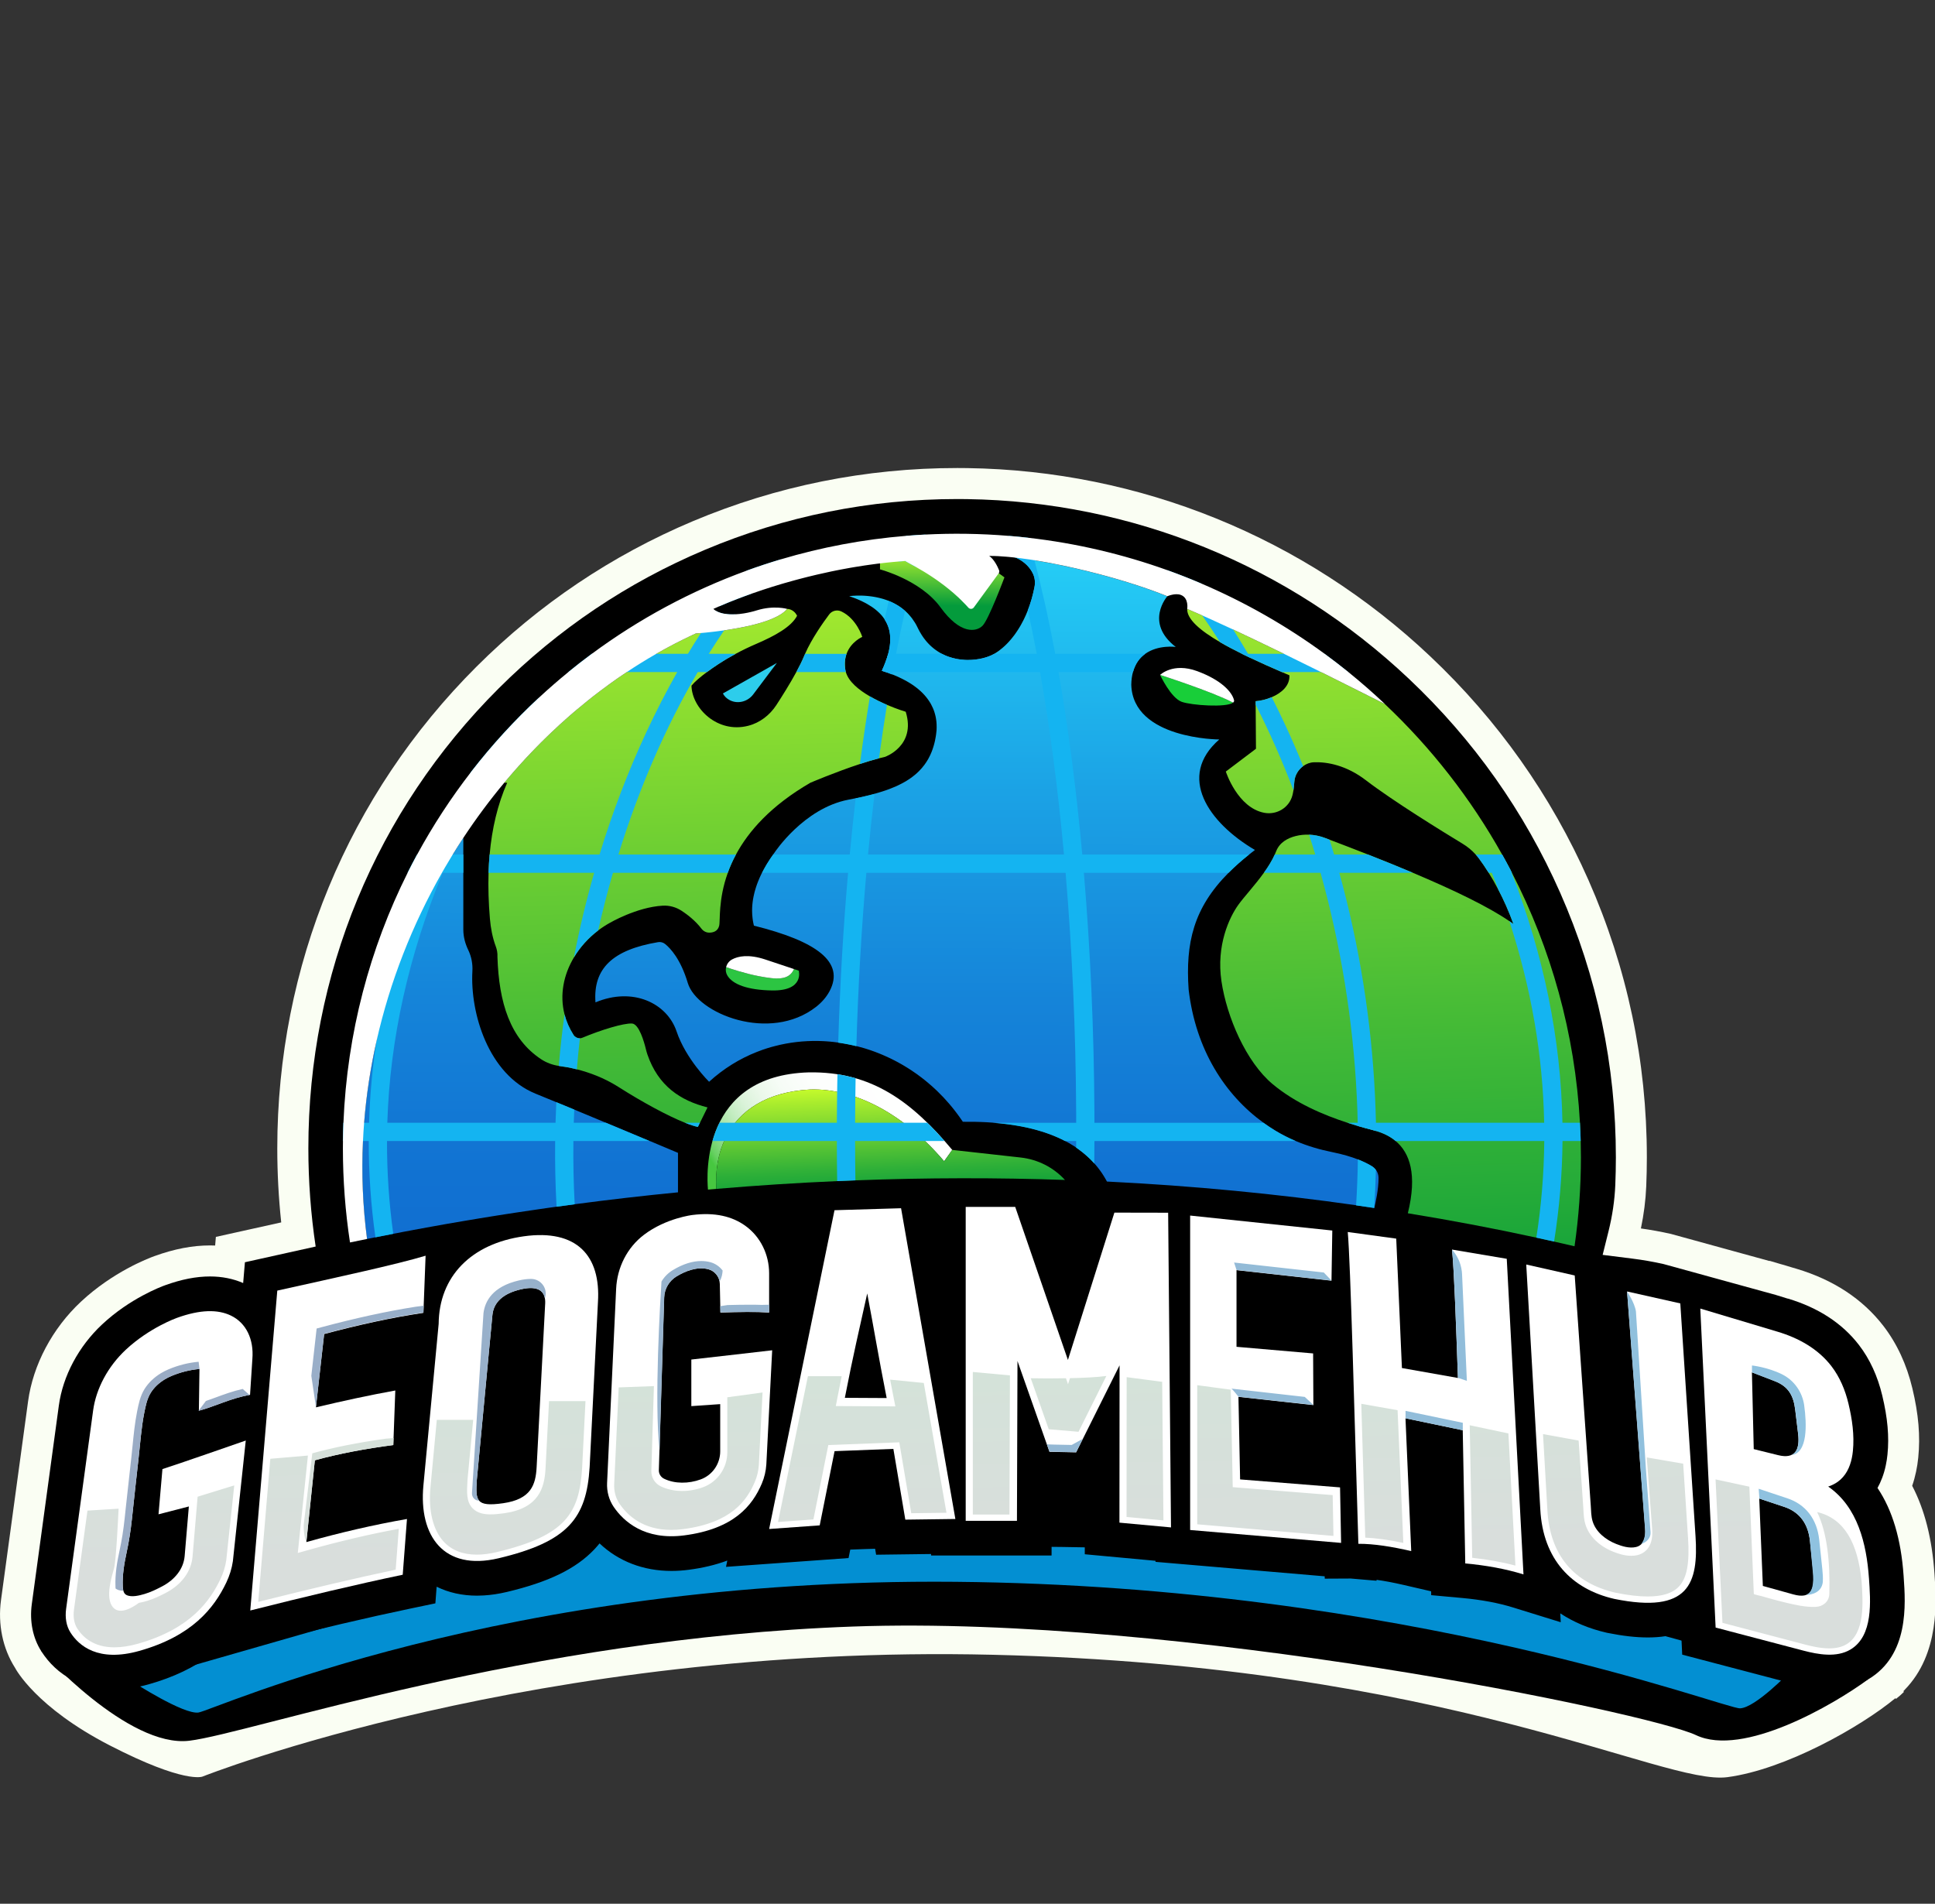 <?xml version="1.0" encoding="UTF-8"?>
<svg id="Layer_2" data-name="Layer 2" xmlns="http://www.w3.org/2000/svg" xmlns:xlink="http://www.w3.org/1999/xlink" viewBox="0 0 1302 1281">
  <rect x="0" y="0" width="1302" height="1281" fill="#333333" stroke="none"/>
  <defs>
    <style>
      .cls-1 {
        fill: url(#linear-gradient-7);
      }

      .cls-2 {
        fill: url(#linear-gradient-5);
      }

      .cls-3 {
        fill: url(#linear-gradient-6);
      }

      .cls-4 {
        fill: url(#linear-gradient-4);
      }

      .cls-5 {
        fill: url(#linear-gradient-3);
      }

      .cls-6 {
        fill: url(#linear-gradient-2);
      }

      .cls-7 {
        fill: url(#linear-gradient);
      }

      .cls-8 {
        fill: #ff0013;
      }

      .cls-9 {
        fill: #18ce39;
      }

      .cls-10 {
        fill: #fafef3;
      }

      .cls-11 {
        fill: #fff;
      }

      .cls-12 {
        stroke: #fafef3;
        stroke-width: 1.23px;
      }

      .cls-12, .cls-13 {
        fill: none;
        stroke-miterlimit: 10;
      }

      .cls-14 {
        fill: #2dcdeb;
      }

      .cls-15 {
        fill: #14b4f1;
      }

      .cls-16 {
        fill: #2cc542;
      }

      .cls-17 {
        fill: #038fd2;
      }

      .cls-13 {
        stroke: #ed1c24;
      }
    </style>
    <linearGradient id="linear-gradient" x1="634.18" y1="365.44" x2="633.73" y2="407.53" gradientUnits="userSpaceOnUse">
      <stop offset="0" stop-color="#ccfe2b"/>
      <stop offset=".37" stop-color="#84da31"/>
      <stop offset="1" stop-color="#049b3c"/>
    </linearGradient>
    <linearGradient id="linear-gradient-2" x1="482.38" y1="815.73" x2="615.3" y2="726.34" gradientUnits="userSpaceOnUse">
      <stop offset=".1" stop-color="#47c740"/>
      <stop offset=".13" stop-color="#68d163"/>
      <stop offset=".18" stop-color="#8bdb87"/>
      <stop offset=".23" stop-color="#abe5a8"/>
      <stop offset=".29" stop-color="#c5edc3"/>
      <stop offset=".35" stop-color="#daf3d9"/>
      <stop offset=".43" stop-color="#ebf8ea"/>
      <stop offset=".52" stop-color="#f6fcf6"/>
      <stop offset=".65" stop-color="#fdfefd"/>
      <stop offset="1" stop-color="#fff"/>
    </linearGradient>
    <linearGradient id="linear-gradient-3" x1="587.01" y1="339.02" x2="585.4" y2="877.64" gradientUnits="userSpaceOnUse">
      <stop offset="0" stop-color="#27d8fa"/>
      <stop offset=".08" stop-color="#24cbf5"/>
      <stop offset=".36" stop-color="#1ba2e5"/>
      <stop offset=".62" stop-color="#1584d9"/>
      <stop offset=".84" stop-color="#1172d2"/>
      <stop offset="1" stop-color="#106cd0"/>
    </linearGradient>
    <linearGradient id="linear-gradient-4" x1="684.59" y1="282.32" x2="703.64" y2="945.82" gradientUnits="userSpaceOnUse">
      <stop offset="0" stop-color="#ccfe2b"/>
      <stop offset=".22" stop-color="#99e42f"/>
      <stop offset=".6" stop-color="#49bd36"/>
      <stop offset=".87" stop-color="#17a43a"/>
      <stop offset="1" stop-color="#049b3c"/>
    </linearGradient>
    <linearGradient id="linear-gradient-5" x1="596.59" y1="728.62" x2="599.8" y2="810.79" gradientUnits="userSpaceOnUse">
      <stop offset="0" stop-color="#ccfe2b"/>
      <stop offset=".14" stop-color="#a9ec2d"/>
      <stop offset=".45" stop-color="#63ca33"/>
      <stop offset=".7" stop-color="#2fb038"/>
      <stop offset=".89" stop-color="#0fa03a"/>
      <stop offset="1" stop-color="#049b3c"/>
    </linearGradient>
    <linearGradient id="linear-gradient-6" x1="648.67" y1="912.04" x2="650.82" y2="1047.09" gradientUnits="userSpaceOnUse">
      <stop offset="0" stop-color="#d4e3d9"/>
      <stop offset=".09" stop-color="#d4e2d9"/>
      <stop offset="1" stop-color="#d9dedc"/>
    </linearGradient>
    <linearGradient id="linear-gradient-7" x1="77.65" y1="957.05" x2="1226.58" y2="957.05" gradientUnits="userSpaceOnUse">
      <stop offset=".02" stop-color="#9aacc5"/>
      <stop offset=".99" stop-color="#8fc2e0"/>
    </linearGradient>
  </defs>
  <path class="cls-8" d="M5044.07,4.22c-5.77-1.44-11.59-2.85-17.46-4.22"/>
  <line class="cls-13" x1="3954.06" y1="321.48" x2="3953.47" y2="321.52"/>
  <g>
    <path class="cls-10" d="M1281.58,1137.1c-.29.29-.59.58-.9.88-1.55,1.47-3.33,3.05-5.31,4.69-.11.09-.22.18-.34.27-23.21,19.12-73.74,47.73-112.78,52.89-43.27,5.72-186.57-75.02-494.12-82.36-307.55-7.33-531.9,81.97-531.9,81.97,0,0-11.91,5.02-62.4-21-49.7-25.62-63.32-51.42-63.73-52.22-.01-.01-.01-.02-.01-.02-8.27-12.99-11.62-29.16-9.42-45.52l18.21-133.68c3.34-24.66,16.32-49.14,35.6-67.13,21.36-19.95,44.98-29.06,49.5-30.68,13.3-4.81,25.52-7.16,37.32-7.16,1.17,0,2.32.02,3.46.07l.49-5.81,43.97-9.75c-1.76-16.49-2.65-33.16-2.65-49.78,0-122.76,47.63-237.91,134.12-324.24,42.02-41.93,90.97-74.83,145.49-97.8,56.4-23.74,116.28-35.79,178.01-35.79,2.22,0,4.5.02,6.72.05,116.16,1.67,226.71,46.62,311.36,126.58,45.52,42.95,81.38,93.65,106.56,150.67,26.06,59.03,39.28,121.79,39.28,186.56,0,6.42-.14,12.97-.41,19.44-.39,9.36-1.6,18.88-3.59,28.38,6.61.92,13.23,2.12,19.72,3.57l.49.11,66.33,18.24.06-.14,7.68,2.27,2.12.58.8.25c1.76.53,3.33.99,4.75,1.44l2.8.82c24.81,7.42,44.47,20.36,58.44,38.48,9.1,11.84,15.66,25.96,19.48,41.99,4.16,17.34,5.42,32.17,3.95,46.58-.32,3.24-.81,6.41-1.45,9.41-.69,3.28-1.56,6.48-2.63,9.57,8.44,16.21,13.36,35.59,14.98,58.88l.07,1.07c1.18,16.8,3.72,52.96-20.14,77.36Z"/>
    <path d="M27.7,1110.99s58.35,65.33,99.74,60.31c41.39-5.02,227.03-68.99,446.53-76.83,219.32-7.83,535.46,58.01,567.2,73.06,31.73,15.05,92.57-20.41,115.78-37.49l-120.83-47.73-370.86-44.13-33.87-55.43-37.83,11.69v39.27l-96.58-.24-9.22-46.56-11.88,1.88-18.39,49.4h-86.53l-70.39-14.07-58.94,35.26h-52.34l-24.48,18.51-181.9,47-55.21-13.9Z"/>
    <path class="cls-17" d="M89.97,1132.1s33.49,21.64,43.56,20.23,204.61-90.78,509.31-87.96,517.69,85.61,528.03,85.14,32.9-23.99,32.9-23.99c0,0-155.66-51.42-312.77-73.22-157.1-21.8-389.9-6.2-389.9-6.2h-72.47l-34.14-18.35-46.91,28.06-58.29,3.56-30.46,24.28-168.86,48.44Z"/>
    <path d="M1256.95,1130.05c-3.75,2.22-7.81,3.89-12.16,5.01-4.34,1.12-8.98,1.68-13.85,1.68-8.98,0-17.23-1.87-23.41-3.5l-75.63-19.87-.71-14.96c-3.3,1.13-6.82,1.98-10.55,2.54-3.73.58-7.68.86-11.84.86-8.04,0-16.94-1.01-27.19-3.08l-.28-.05-.29-.07c-11.79-2.69-22.23-7.1-31.18-13.02l.31,5.98-31.97-9.9c-10.1-3.12-21.35-5.22-34.4-6.42l-11.3-1.03-9.49-.87-.05-2.59-18.63-4.31c-6.83-1.57-12.81-2.7-18.09-3.41v.61s-17.34-1.49-17.34-1.49l-17.51.09-.04-1.58-113.84-9.73v-.71l-47.59-4.4.04-45.11-22.24-.45-.15,46.41h-81.07v-1.02l-36.98.48-7.96-47.1-.7.02-9.89,49.32-82.46,5.93.87-4.24c-7.79,2.91-16.45,4.97-26,6.21-3.93.52-7.82.77-11.59.77-18.96,0-35.68-6.51-48.37-18.53-1.12,1.38-2.3,2.74-3.56,4.07-12.44,13.08-30.62,21.91-58.96,28.64-5.27,1.24-10.43,2.03-15.39,2.31-1.51.1-3,.15-4.47.15-10.01,0-19.18-2.05-27.24-6.02l-.85,11.19-17.16,3.59c-28.08,5.87-61.34,13.67-101.64,23.84l-31.71,8.01.1-1.27c-11.74,8.87-25.82,15.61-42.43,20.29-8.23,2.32-16.15,3.49-23.56,3.49-20.89,0-38.22-9.16-48.81-25.82-5.63-8.83-7.9-20.04-6.35-31.53l18.2-133.65c2.71-19.98,13.35-39.92,29.17-54.68,18.69-17.46,39.47-25.28,42.31-26.3,11.03-3.99,20.93-5.93,30.26-5.93,8.02,0,15.5,1.5,22.29,4.43l1.18-13.99,28.51-6.33c6.36-1.41,12.77-2.82,19.09-4.24-3.25-21.67-4.91-43.87-4.91-66.03,0-117.18,45.45-227.08,127.99-309.46,40.09-40,86.8-71.41,138.85-93.33,53.81-22.66,110.97-34.16,169.91-34.16,2.15,0,4.34.02,6.48.05,110.84,1.6,216.42,44.52,297.26,120.88,43.5,41.05,77.74,89.47,101.79,143.93,24.88,56.35,37.5,116.28,37.5,178.12,0,6.18-.14,12.38-.39,18.57-.44,10.49-2.01,20.9-4.54,31.09l-3.97,15.95,20.06,2.52c7.03.88,14,2.1,20.9,3.65l75.47,20.76c3.39,1.02,6.02,1.81,8.12,2.51l.02-.06c20.55,6.14,36.65,16.65,47.87,31.22,7.3,9.48,12.58,20.94,15.71,34.08,3.61,15.05,4.72,27.65,3.5,39.65-.25,2.46-.61,4.89-1.11,7.18-1.25,6.04-3.24,11.1-5.59,15.33,10.03,14.91,15.83,34.41,17.54,58.89l.07,1.06c1.29,18.36,3.7,52.52-23.94,68.88Z"/>
    <path class="cls-7" d="M592.13,376.3v6.83s27.33,7.1,40.73,25.59c13.4,18.49,24.12,16.48,28.27,12.33,4.15-4.15,14.74-32.56,14.74-32.56l-6.91-4.96-30.34-12.91-41.67-3.43-4.82,9.11Z"/>
    <path class="cls-6" d="M640.72,773.75l-5.45,7.65c-27.19-31.98-59.94-49.19-90.12-48.29-28.97,1.51-47.87,13.94-56.96,32.53-4.86,9.94-6.93,21.63-6.23,34.35-1.87.16-3.72.32-5.59.48-.91-9.94-4.38-76.82,67.8-78.89,42.79-.72,69.74,20.19,96.56,52.16Z"/>
    <path class="cls-5" d="M925.8,787.22c-.74-1.02-1.67-1.89-2.78-2.57-2.15-1.3-5.21-2.9-9.36-4.52-4.43-1.71-10.1-3.45-17.22-4.88-8.44-1.69-16.72-4.14-24.6-7.49-4.68-1.99-9.22-4.29-13.6-6.93-2.75-1.67-5.45-3.45-8.08-5.35-25.93-18.78-45.61-49.14-50.37-89.64-2.15-31.33,3.28-54.83,26.86-78.55,4.05-4.08,8.63-8.16,13.8-12.28,1.28-1.03,2.6-2.05,3.95-3.08-31.42-18.48-52.57-49.43-23.99-74.35,0,0-58.14-.14-59.21-36.85.06-3.21.45-6.02,1.13-8.49,1.58-5.85,4.67-9.73,8.25-12.28,8.77-6.28,20.54-4.65,20.54-4.65-21.26-16.43-5.67-34.07-5.67-34.07-.9-.36-1.81-.72-2.73-1.08-.88-.34-1.78-.69-2.68-1.03-.93-.36-1.88-.71-2.82-1.06-.81-.29-1.63-.6-2.46-.9-.5-.18-1.02-.36-1.52-.54-1.36-.48-2.75-.96-4.16-1.44-1.27-.43-2.54-.86-3.83-1.28-1.79-.59-3.61-1.17-5.45-1.74-.28-.09-.58-.17-.87-.27-1.07-.33-2.15-.66-3.23-.98-1.08-.33-2.17-.65-3.27-.97-1.09-.33-2.2-.64-3.3-.96-1.2-.34-2.42-.69-3.64-1.03-1.94-.53-3.89-1.06-5.86-1.58-10.81-2.85-21.84-5.38-32.35-7.38-.96-.18-1.92-.37-2.86-.54-2.84-.52-5.64-.99-8.38-1.44-1.12-.18-2.24-.36-3.34-.52-2.04-.31-4.04-.58-5.99-.82-1.01-.14-2-.26-2.98-.37,6.25,2.89,9.49,7.04,11.18,10.41,1.44,2.89,1.79,6.18,1.17,9.33-.16.85-.34,1.67-.53,2.49t-.01.02c-.14.66-.29,1.33-.45,1.98-.22.91-.45,1.81-.7,2.69-.15.53-.29,1.06-.44,1.56-.33,1.11-.68,2.17-1.03,3.23-.21.61-.42,1.23-.64,1.82-.21.6-.43,1.19-.68,1.77h0c-.17.49-.37.96-.56,1.42-.26.64-.53,1.27-.8,1.88-.34.79-.7,1.56-1.07,2.31-.18.37-.37.75-.55,1.12-.52,1.03-1.04,2.04-1.6,3.01-.27.5-.55.98-.85,1.46-.9,1.52-1.83,2.96-2.79,4.31-.32.45-.63.88-.93,1.3-.5.68-1.01,1.33-1.54,1.95-.23.31-.48.6-.74.9-.88,1.06-1.79,2.05-2.71,2.97-.33.34-.66.68-1.01.99-.33.32-.66.64-1.01.93-.33.31-.66.6-1.01.88-.75.64-1.49,1.23-2.22,1.77-.25.17-.48.34-.71.5-.52.36-1.02.7-1.52,1.01-.33.22-.66.42-.99.6-.01,0-.01.01-.02.01-.16.09-.31.17-.45.26-3.94,2.16-10.21,3.89-17.16,3.88-.47,0-.92-.01-1.39-.02-.29-.01-.59-.02-.87-.04-1.52-.09-3.07-.25-4.63-.52-.37-.06-.74-.14-1.12-.21-1.57-.32-3.16-.74-4.73-1.28-.36-.12-.71-.25-1.07-.38-.06-.02-.11-.05-.17-.06-.37-.15-.72-.29-1.08-.44-.38-.16-.77-.33-1.15-.52-.47-.21-.92-.44-1.38-.68l-.88-.48c-.33-.18-.66-.37-.98-.56-.28-.17-.55-.34-.82-.52-.05-.02-.1-.06-.15-.1-.2-.11-.38-.25-.56-.38-.32-.21-.64-.43-.95-.66-.27-.18-.54-.39-.8-.59-.06-.05-.12-.1-.18-.15-.31-.25-.61-.49-.91-.74-.26-.21-.5-.43-.75-.65-.21-.18-.41-.37-.61-.55-.01-.01-.02-.02-.04-.04-.21-.2-.42-.41-.63-.61-.31-.29-.59-.59-.88-.9-.28-.29-.56-.61-.85-.93-.22-.23-.44-.49-.64-.75-.05-.04-.09-.09-.12-.14-.42-.5-.84-1.03-1.23-1.57-.22-.28-.43-.58-.63-.87-.37-.5-.71-1.02-1.04-1.55-.01-.01-.01-.02-.01-.04-.36-.54-.69-1.09-1.01-1.66-.25-.42-.48-.84-.69-1.27-.12-.22-.25-.45-.36-.68-.21-.38-.39-.77-.59-1.18-.26-.54-.52-1.06-.79-1.57-.07-.11-.12-.23-.18-.34-.22-.41-.45-.8-.68-1.18-.12-.2-.23-.38-.36-.56-.54-.88-1.12-1.73-1.72-2.53-.16-.21-.32-.42-.49-.63-.04-.05-.07-.1-.11-.15-.38-.49-.79-.97-1.22-1.44-.25-.29-.5-.58-.77-.86-.31-.32-.61-.64-.93-.95-.11-.11-.22-.21-.33-.32-.29-.28-.59-.54-.88-.81-.72-.64-1.46-1.24-2.22-1.81-.37-.28-.75-.55-1.14-.81-.29-.21-.59-.41-.88-.59-.2-.14-.41-.27-.61-.39-1.45-.9-2.94-1.67-4.43-2.35-.37-.17-.75-.33-1.13-.49-.2-.09-.39-.17-.59-.25-.14-.05-.28-.11-.42-.16-.32-.12-.64-.25-.96-.36-.79-.28-1.58-.55-2.37-.79-.04-.01-.06-.01-.1-.02-.28-.09-.55-.16-.84-.23-.27-.09-.53-.16-.8-.22-.45-.12-.9-.23-1.35-.33-.38-.09-.75-.17-1.13-.25-.44-.1-.9-.18-1.34-.26-.42-.07-.84-.15-1.25-.21-.07-.01-.16-.02-.23-.04-.42-.07-.85-.14-1.27-.18-.43-.06-.85-.11-1.26-.15-.37-.05-.74-.09-1.08-.11-.37-.04-.74-.06-1.08-.09-.18-.01-.37-.02-.54-.04-.59-.04-1.17-.06-1.72-.09-5.28-.18-8.88.36-8.88.36,1.15.38,2.26.79,3.33,1.19.31.11.61.23.91.34.44.18.87.36,1.3.53.52.22,1.01.43,1.5.65.44.2.88.39,1.3.59.95.44,1.85.91,2.73,1.38.28.15.58.31.85.47,1.13.63,2.17,1.28,3.17,1.94.47.31.91.63,1.34.93.06.05.12.09.18.14.39.29.79.59,1.15.9.41.33.81.66,1.19.99.05.05.1.1.15.15.36.31.69.61,1.01.93.02.01.04.02.05.05.33.32.65.64.95.97.05.05.1.1.14.15.15.15.28.31.41.45.14.15.26.31.39.45.07.1.15.18.22.27.27.32.53.66.77.99.25.34.48.68.71,1.02.02.04.05.09.09.12h0c.58.88,1.07,1.78,1.51,2.69.16.33.32.68.45,1.01.12.31.25.6.36.91.02.06.05.11.06.16.12.32.23.66.33.99.07.23.15.48.21.71.06.2.11.38.16.58,0,.02.01.04.01.06.09.33.16.66.22.99.11.56.21,1.14.28,1.72.01.06.01.14.02.2.04.33.07.66.1.99.01.05.01.09.01.14.02.36.05.71.06,1.07.01.37.02.75.02,1.12,0,.45-.01.92-.04,1.38-.01.37-.04.75-.06,1.12-.02.36-.06.72-.11,1.09-.02.26-.05.52-.09.77-.01.05-.01.11-.02.16-.04.25-.07.5-.11.75-.06.36-.12.71-.18,1.07-.1.53-.21,1.06-.32,1.58-.01.01-.01.02-.01.04-.07.33-.15.66-.23.99-.06.27-.14.55-.21.82-.98,3.7-2.44,7.53-4.24,11.43.65.21,1.3.43,1.94.64.18.06.38.14.56.2.01,0,.02.01.04.01.6.21,1.19.42,1.78.64.04.01.07.02.11.04.43.16.86.32,1.28.49.06.02.14.05.2.07.34.12.69.26,1.03.39.06.02.14.05.2.07.11.05.23.1.34.15.41.15.81.32,1.2.49.47.2.93.39,1.4.6.37.16.74.32,1.09.49.02.01.05.02.07.04.26.12.52.23.77.36,1.08.5,2.14,1.03,3.16,1.58.5.27,1.01.54,1.5.82.39.21.76.43,1.13.65.42.25.84.49,1.23.75.39.23.77.49,1.15.74.06.04.12.07.17.12.04.02.06.04.1.06.43.28.85.56,1.25.86.02.02.05.04.07.06.29.2.58.41.86.63.28.2.55.41.82.63.41.32.81.64,1.2.97.39.33.77.66,1.15,1.01.29.27.59.54.88.82.07.06.14.12.21.2.36.34.7.7,1.04,1.06.22.23.44.45.64.69.06.05.11.11.16.17.06.07.12.14.17.21.22.23.42.47.61.71h.01c.2.25.38.47.55.7.14.16.27.32.39.49.21.27.41.53.59.81.05.07.11.15.16.22.21.28.41.58.59.87.02.02.04.06.06.09.12.2.23.37.36.56.1.15.18.31.27.45s.18.29.27.45c.1.15.18.31.26.45.41.74.79,1.5,1.12,2.27.14.27.25.54.36.82.06.12.11.26.16.38.12.32.25.64.36.96.12.32.23.64.33.97.12.41.25.81.36,1.23.1.32.17.64.25.96.06.22.11.44.15.66.07.29.14.59.18.9,0,.02.01.05.01.07.01.09.02.17.05.27.07.43.15.87.2,1.31h0c.05.33.09.65.12.98.01.17.02.34.04.52.02.31.06.61.07.93.01.2.02.39.02.59.05,1.18.05,2.41-.02,3.66-.07.77-.15,1.54-.25,2.27,0,.09-.01.16-.02.25-.09.64-.17,1.28-.28,1.89-.15.95-.32,1.88-.52,2.78-.14.59-.27,1.17-.42,1.74-.11.44-.22.88-.36,1.31-.11.44-.25.87-.39,1.29-.16.54-.33,1.08-.53,1.6-.18.54-.39,1.08-.6,1.6-.09.21-.16.41-.26.6-.14.34-.28.69-.44,1.02-.1.22-.2.43-.29.64-.28.61-.59,1.2-.91,1.79-.15.27-.29.54-.44.8-.14.23-.27.47-.41.69-.33.55-.66,1.08-1.02,1.61-.33.5-.69.99-1.04,1.49-1.14,1.52-2.38,2.96-3.72,4.3l-.07.07c-.39.39-.8.79-1.22,1.15-.45.42-.92.82-1.4,1.22-.6.49-1.2.98-1.83,1.45-.63.48-1.27.93-1.92,1.36-.66.44-1.33.87-2.01,1.28-.68.43-1.36.82-2.08,1.2-.48.26-.96.53-1.45.77-.01.01-.04.01-.05.02-.16.09-.33.17-.5.25-.5.27-1.01.52-1.51.74-.33.16-.66.32-1.01.48-.27.11-.54.23-.81.36-1.24.54-2.49,1.06-3.8,1.54-.52.21-1.04.41-1.57.58-.27.1-.54.2-.81.29-.05.01-.09.04-.14.05-.47.16-.96.32-1.44.48-.34.11-.68.22-1.01.33-.34.11-.68.22-1.02.32-1.38.43-2.79.84-4.22,1.23-.02,0-.04.01-.06.01-.49.14-.99.28-1.5.41-.5.14-1.01.27-1.51.39-.1.02-.18.05-.28.07-.99.25-1.99.49-3,.72-1.02.23-2.04.48-3.07.7-.97.21-1.95.42-2.95.63-.11.02-.21.05-.32.07-1.61.33-3.23.65-4.88.97-30.11,5.81-49.66,35.54-49.66,35.54-.31.42-.61.84-.91,1.25-.59.82-1.15,1.63-1.71,2.46-.28.42-.55.82-.82,1.24-.54.81-1.06,1.63-1.55,2.44-.27.42-.52.85-.76,1.27-.38.64-.74,1.28-1.09,1.92-.31.54-.6,1.08-.88,1.63-.23.44-.47.88-.69,1.33-.01.02-.02.04-.04.06-.26.52-.52,1.04-.76,1.56-.26.54-.5,1.08-.75,1.62-.16.37-.32.74-.48,1.11-.31.71-.59,1.41-.86,2.12-.21.53-.42,1.07-.6,1.61-.2.53-.38,1.07-.55,1.61-.29.9-.56,1.79-.81,2.69-.1.34-.18.69-.27,1.02-.23.9-.44,1.78-.61,2.68-.1.47-.18.95-.26,1.42-.01.06-.02.11-.04.17-.04.22-.07.44-.11.68,0,.04-.01.07-.01.11-.06.37-.11.74-.16,1.09-.06.49-.12.97-.17,1.46-.06.58-.1,1.14-.14,1.71-.02.32-.04.63-.05.93v.15c-.02.58-.04,1.13-.04,1.71,0,1.72.1,3.43.31,5.12.05.43.11.85.17,1.28.05.36.11.7.17,1.04.07.45.17.92.27,1.38.1.45.2.9.31,1.35,41.75,10.39,61.45,24.29,50.88,44.12-2.2,4.11-5.37,7.64-9.04,10.51-31.02,24.24-80.11,4.68-86.33-16.04-4.81-16.06-11.66-23.35-15.24-26.23-1.33-1.07-3.05-1.55-4.72-1.27-30.53,5.13-43.85,17.69-42.16,40.54,25.1-10.54,48.14.44,54.58,19.56,6.23,18.52,21.87,33.85,21.87,33.85,9.74-8.87,20.6-15.52,32.06-20.04,1.34-.54,2.68-1.04,4.03-1.51,1.87-.65,3.73-1.24,5.63-1.78.88-.26,1.78-.49,2.67-.71,9.47-2.47,19.22-3.57,28.99-3.41,1.03.02,2.05.05,3.08.1.37.02.74.04,1.12.06.53.02,1.07.06,1.6.1.64.04,1.29.09,1.93.15.91.09,1.81.17,2.71.27.37.04.74.07,1.11.14.65.07,1.3.16,1.95.25.01,0,.04,0,.05.01.56.07,1.12.16,1.68.23.44.07.9.15,1.34.22.87.15,1.76.29,2.63.47h.01c.37.06.74.14,1.11.22.79.15,1.57.32,2.36.49h.02c1.01.22,2,.47,3.01.71,1.62.41,3.24.85,4.85,1.33.26.07.53.15.79.23.71.21,1.44.44,2.15.68.42.14.85.27,1.27.42.36.11.7.23,1.06.36.09.02.16.06.25.09.7.25,1.4.49,2.09.75.23.09.47.17.7.27.77.28,1.54.59,2.3.9.12.05.25.09.37.15.71.28,1.42.58,2.12.88,1.52.65,3.02,1.33,4.51,2.04.54.26,1.09.53,1.63.8.54.27,1.08.54,1.62.82.54.27,1.08.55,1.62.85.43.23.85.47,1.28.7.55.29,1.11.6,1.65.92.63.36,1.24.71,1.85,1.08.17.1.36.21.53.32.56.33,1.12.68,1.68,1.03.31.18.61.38.92.58.16.1.33.21.49.32.53.33,1.07.69,1.6,1.04.7.47,1.4.93,2.1,1.44.15.09.28.18.42.28.69.48,1.38.98,2.06,1.49.63.45,1.25.93,1.88,1.4.68.52,1.34,1.04,2,1.57.36.28.71.56,1.06.85,1.17.95,2.31,1.92,3.44,2.92.38.33.76.68,1.14,1.02.5.44.99.9,1.49,1.35.64.6,1.27,1.19,1.89,1.81,2.6,2.52,5.11,5.18,7.5,7.97.34.39.69.81,1.03,1.22.49.58.97,1.17,1.46,1.76.14.17.27.34.41.52.42.53.84,1.04,1.24,1.58.6.77,1.2,1.56,1.78,2.35.44.59.87,1.18,1.29,1.78.34.48.69.97,1.02,1.46.38.54.75,1.08,1.12,1.63,2.6-.04,5.16-.02,7.66.01,1.44.02,2.86.06,4.26.12h.05c.72.02,1.44.05,2.15.09.42.01.82.04,1.23.06.29.01.6.02.9.05.23.01.47.02.7.04,1.11.06,2.21.14,3.29.22h.01c.74.05,1.47.11,2.21.18.69.06,1.36.12,2.03.18.1.01.18.01.27.02.95.1,1.87.2,2.79.31.56.06,1.11.12,1.66.2.55.06,1.09.14,1.65.21,1.13.15,2.26.32,3.38.49h.01c1.11.17,2.2.36,3.28.55.54.1,1.08.2,1.62.29.54.1,1.08.21,1.61.32.53.1,1.06.22,1.58.33.52.11,1.04.23,1.56.34.8.17,1.58.37,2.36.56.12.02.25.06.37.09.07.02.16.04.23.06.56.14,1.14.28,1.69.44.47.12.93.25,1.4.38.98.27,1.95.56,2.91.86.76.23,1.51.48,2.25.72.29.1.59.2.87.29.05.02.11.04.16.06.79.26,1.55.54,2.31.82,1.82.68,3.57,1.4,5.28,2.15.65.28,1.28.58,1.9.87.28.12.55.26.82.39.66.32,1.33.65,1.97.98.1.05.18.1.28.15.04.02.07.04.11.06.87.44,1.72.91,2.55,1.4.87.49,1.73,1.01,2.57,1.54.33.21.66.42.98.61.45.29.9.59,1.33.88.05.04.09.06.14.1.44.29.87.6,1.31.91.01.01.04.02.05.04.63.45,1.24.91,1.85,1.39.42.32.84.65,1.25.98.56.45,1.11.92,1.65,1.39.54.47,1.08.93,1.6,1.42.26.23.5.47.75.71.23.22.48.44.7.66.2.2.39.39.59.59.33.33.66.68.98,1.01.45.48.9.96,1.33,1.45.42.47.82.93,1.22,1.41.38.45.76.92,1.14,1.39.58.75,1.15,1.5,1.71,2.27.26.36.52.72.76,1.08.27.41.54.81.81,1.22.17.26.33.5.49.77.21.32.39.63.59.95.28.45.55.91.81,1.38.34.58.68,1.18.99,1.78,58.13,2.86,114.11,8.31,167.63,15.94,4.08.58,8.14,1.17,12.2,1.77.02,0,.05.01.07.01.81-3.32,2.86-12.42,2.85-20.14,0-2.01-.65-3.93-1.79-5.51ZM437.08,767.76c-1.46-.6-2.98-1.24-4.56-1.9-3.55-1.49-7.37-3.08-11.37-4.77-.65-.27-1.3-.54-1.97-.82-1.31-.54-2.65-1.11-4-1.67-2.31-.97-4.67-1.95-7.05-2.94-.15-.06-.29-.12-.44-.18-7.03-2.94-14.27-5.94-21.28-8.86-4.13-1.71-8.18-3.38-12.06-4.97-5-2.06-9.73-4-14-5.74-31.76-12.91-44.08-54.27-42.49-82.46.27-4.81-.63-9.64-2.69-13.99-.02-.06-.06-.12-.09-.18-2.09-4.31-3.33-8.98-3.33-13.77v-61.79c-2.46,3.71-4.85,7.48-7.18,11.27-1.77,2.87-3.5,5.77-5.21,8.7-.01.02-.01.04-.02.06-.01.01-.01.02-.02.04-.68,1.15-1.35,2.32-2.01,3.49-19.88,34.94-34.93,73.06-43.93,112.89-.01.01-.01.04-.01.05t-.01.02s-.01.07-.01.11c-4.09,18.07-6.91,36.49-8.39,55.12-.33,4.08-.59,8.18-.77,12.28-1.03,21.8-.17,43.85,2.73,65.93,1.52-.31,3.05-.61,4.56-.91.39-.09.79-.16,1.17-.22,4.02-.82,8.01-1.61,12-2.36,2.32-.47,4.63-.91,6.94-1.34,1.95-.37,3.91-.74,5.85-1.09.37-.09.74-.15,1.09-.21,2.8-.53,5.6-1.04,8.39-1.55,4.13-.76,8.24-1.5,12.36-2.22.41-.06.82-.14,1.24-.22,3.89-.68,7.77-1.34,11.66-2,1.04-.17,2.08-.34,3.11-.52,2.54-.43,5.08-.86,7.61-1.27,2.76-.45,5.53-.91,8.29-1.34,1.56-.26,3.13-.5,4.69-.75,1.55-.25,3.08-.49,4.62-.72,2.31-.37,4.62-.71,6.91-1.06,3.55-.55,7.07-1.08,10.6-1.57,1.81-.28,3.6-.54,5.39-.79,1.45-.22,2.9-.43,4.35-.63,2.27-.33,4.53-.65,6.79-.95,4.08-.58,8.14-1.13,12.21-1.66,23.36-3.11,46.51-5.76,69.44-8v-26.57s-7.66-3.22-19.06-8.01Z"/>
    <path class="cls-4" d="M1063.6,767.76c-.1-4.1-.27-8.2-.5-12.28-3.32-60.23-19.47-117.21-45.76-168.2-.31-.59-.61-1.18-.92-1.77-1.84-3.54-3.73-7.04-5.69-10.51-21.04-37.69-47.74-71.85-78.95-101.3-9.76-4.91-19.41-9.75-28.85-14.46-1.57-.79-3.14-1.57-4.7-2.35-3.14-1.57-6.28-3.13-9.38-4.67-2.14-1.06-4.26-2.11-6.37-3.16-1.06-.53-2.11-1.04-3.17-1.56-2.09-1.03-4.18-2.06-6.24-3.07-3.11-1.52-6.17-3.02-9.19-4.5-4.53-2.2-8.97-4.36-13.3-6.44-2.89-1.4-5.74-2.76-8.54-4.09-2.92-1.39-5.78-2.74-8.58-4.07-.61-.29-1.23-.58-1.84-.86-.6-.28-1.22-.56-1.82-.85h0s-.01-.01-.01-.01c-5.55-2.58-10.86-5.02-15.89-7.28-1.63-.74-3.23-1.45-4.8-2.15-.05-.02-.1-.05-.15-.06-3.52-1.56-6.9-3.03-10.12-4.4-.25,6.89,8.67,14.54,22.12,22.37,4.46,2.6,9.43,5.22,14.73,7.84,1.87.92,3.78,1.84,5.72,2.76,6.74,3.21,13.9,6.4,21.12,9.52,1.69.74,3.39,1.46,5.08,2.19.39,7.07-5.43,11.94-11.88,14.7-3.77,1.62-7.76,2.52-10.83,2.71v2.38s.21,29.64.21,29.64l-20.28,15.33s7.84,24.4,25.93,27.77c8.44,1.56,16.8-3.55,18.9-11.86.27-1.07.49-2.19.68-3.35.27-1.79.45-3.71.6-5.76.28-4.18,2.59-8.03,5.92-10.45,2.1-1.54,4.59-2.49,7.25-2.59,9.04-.33,21.84,2.03,34.97,12.1,18.13,13.92,51.63,34.55,65.09,42.72,3.28,1.98,6.24,4.42,8.79,7.26.84.93,1.63,1.89,2.37,2.9,1.82,2.46,3.99,5.6,6.36,9.38,2.05,3.29,4.26,7.06,6.48,11.32,3.46,6.58,6.99,14.33,10.17,23.15-.87-.64-1.78-1.29-2.74-1.94-14.21-9.75-37.42-20.93-64.91-32.53-9.6-4.07-19.72-8.17-30.18-12.28-8.45-3.33-17.11-6.67-25.88-9.99-1.03-.39-2.08-.79-3.12-1.18-3.44-1.29-7.04-2.05-10.67-2.19-3.02-.12-6.05.17-9,.92-5.38,1.36-10.82,4.26-13.17,10.28-.28.71-.58,1.44-.91,2.15-1.88,4.18-4.47,8.31-7.32,12.28-6.04,8.43-13.23,16.06-17.13,21.48-6.08,8.4-15.01,27.34-11.43,51.45,3.57,24.12,16.63,54.45,34.48,69.32,15.29,12.74,34.16,20.73,50.26,25.95,2.41.79,4.74,1.5,7,2.16,3.83,1.12,7.42,2.09,10.67,2.92.56.15,1.12.29,1.67.47,4.78,1.4,9.3,3.54,13.1,6.73,9.56,7.98,14.66,22.54,8.24,48.64,29.65,4.83,58.49,10.3,86.46,16.4,1.78.38,3.56.77,5.34,1.17.82.17,1.63.36,2.46.54,1.34.29,2.67.6,3.99.9.05.01.1.02.15.04,4.62,1.03,9.2,2.09,13.77,3.16,2.82-19.53,4.29-39.49,4.29-59.8,0-3.68-.05-7.36-.15-11.03ZM609.42,478.93s-5.58-1.66-12.6-4.65c-3.62-1.56-7.64-3.46-11.47-5.69-7.53-4.36-14.36-9.92-16.2-16.36-.15-.47-.25-.95-.33-1.44-.71-4.31-.26-7.9.81-10.84,2.96-8.17,10.57-11.4,10.57-11.4,0,0-3.78-12.21-14.04-17.1-2.89-1.38-6.33-.55-8.24,2-4.14,5.54-11.78,16.37-16.21,26.49-.22.49-.43.98-.63,1.47-1.33,3.24-3.18,6.96-5.27,10.81-4.37,8.04-9.75,16.57-13.44,22.22-4.42,6.78-11.09,11.93-18.94,13.93-20.63,5.28-37.83-11.7-38.15-27,2.28-2.78,6.12-5.99,10.39-9.15,2.44-1.81,5.04-3.6,7.57-5.27,3.82-2.52,7.75-4.85,11.77-7.01,4.48-2.42,9.08-4.63,13.76-6.64,12.87-5.55,23.67-11.53,27.56-18.95-2.42-4.83-6.73-4.61-6.73-4.61-.2.25-.41.49-.64.72-.22.23-.47.47-.71.7-.26.23-.52.47-.8.69-.27.22-.56.44-.86.66-.9.66-1.89,1.29-2.98,1.88-.37.2-.74.39-1.12.59-1.14.58-2.37,1.13-3.66,1.66-.43.17-.87.34-1.31.52-.9.34-1.81.66-2.75.98-.47.16-.95.32-1.42.47-1.31.42-2.65.81-4.03,1.18-.42.12-.85.23-1.29.34-.43.12-.86.23-1.29.33-.43.11-.87.22-1.31.32-.87.22-1.76.42-2.64.61-.04.01-.06.01-.09.02-.86.18-1.71.37-2.57.54-2.67.54-5.33,1.03-7.92,1.45-.68.12-1.34.22-2,.33-1.01.15-2,.31-2.97.44-4.2.6-8.04,1.06-11.16,1.38-.49.05-.97.1-1.42.15-1.15.11-2.17.21-3.06.28-.7.06-1.3.11-1.81.16-.2.01-.38.02-.55.04-.75.06-1.15.09-1.15.09-1.51.7-3.02,1.4-4.53,2.14-.02,0-.05.01-.07.04-1.36.64-2.73,1.3-4.08,1.99-1.65.81-3.29,1.63-4.93,2.48-1.35.7-2.7,1.4-4.04,2.12-2.97,1.58-5.92,3.22-8.86,4.9-3.66,2.1-7.3,4.26-10.88,6.51-1.36.85-2.71,1.69-4.07,2.57-1.65,1.06-3.28,2.12-4.9,3.21-.96.64-1.9,1.28-2.85,1.92-.95.64-1.89,1.29-2.84,1.94-.95.65-1.88,1.31-2.81,1.98-.95.66-1.88,1.33-2.81,2-2.05,1.47-4.1,2.98-6.13,4.52-.72.54-1.45,1.09-2.17,1.65-.92.7-1.83,1.4-2.74,2.11-.55.43-1.09.86-1.65,1.29-.86.66-1.71,1.34-2.54,2.03-2.33,1.87-4.65,3.77-6.94,5.71-.75.63-1.5,1.25-2.24,1.89-.9.76-1.79,1.54-2.69,2.32-.63.54-1.25,1.09-1.87,1.65-3.39,2.98-6.74,6.04-10.03,9.17-1.12,1.06-2.24,2.12-3.34,3.21-1.47,1.42-2.95,2.87-4.4,4.32-.93.95-1.88,1.89-2.79,2.84-.39.39-.79.79-1.15,1.18-1.03,1.06-2.05,2.11-3.06,3.18-1.17,1.22-2.31,2.44-3.45,3.67-.05.05-.09.1-.12.14-1.09,1.18-2.17,2.36-3.24,3.55-.2.21-.38.42-.55.61-1.06,1.17-2.11,2.36-3.16,3.55-.02.02-.05.05-.06.07-1.08,1.22-2.14,2.44-3.19,3.67-1.23,1.42-2.43,2.86-3.64,4.3h1.99c-6.41,14.53-10.23,30.72-11.8,48.3-.36,4.02-.6,8.12-.74,12.28-.31,9.91.02,20.22.92,30.89.54,6.39,1.74,12.74,3.98,18.74.7,1.89,1.24,4.27,1.09,6.95.97,30.8,8.52,55.13,29.43,68.9,3.57,2.36,7.64,3.82,11.86,4.48.32.06.64.11.96.15,2.87.38,6.73,1.03,11.19,2.15,8.07,2.03,18.13,5.58,27.94,11.82,16.62,10.57,33.46,19.6,44.79,24.12,3.48,1.39,6.44,2.36,8.71,2.81l1.39-2.81,5.08-10.32c-18.29-4.63-33.15-14.42-40.44-35.62-.42-1.22-.75-2.46-1.06-3.71-1.11-4.53-4.54-16.91-9.36-17.13-5.77-.26-20.57,4.24-33.36,9.58-.53.22-1.08.34-1.63.36-.07.01-.14.01-.21.01-1.66,0-3.21-.86-4.09-2.26-2.86-4.48-4.85-9.13-6.05-13.8h0c-3.4-13.19-.61-26.79,6.33-38.39h.01c4.11-6.9,9.69-13.1,16.3-18.12,2.46-1.87,5.06-3.57,7.79-5.08,0,0,18.08-10.6,35.64-11.59,4.5-.26,8.95.98,12.71,3.45,3.97,2.59,9.25,6.66,13.34,12.02,1.24,1.65,3.17,2.68,5.23,2.68,2.58,0,5.72-.84,6.68-4.59.85-3.34-.75-17.46,5.82-35.68,1.4-3.92,3.21-8.04,5.49-12.28,8.38-15.57,23.3-32.79,50.05-48.3,0,0,16.63-7.12,33.38-12.63,4.37-1.44,8.76-2.78,12.86-3.83,1.39-.36,2.74-.69,4.05-.98,0,0,20.99-7.41,13.89-30.32Z"/>
    <path class="cls-2" d="M686.83,778.88l-46.11-5.13-5.45,7.65c-1.72-.64-3.43-1.27-5.14-1.89,1.71.62,3.43,1.25,5.14,1.89-27.19-31.98-59.94-49.19-90.12-48.29-28.97,1.51-47.87,13.94-56.96,32.53,1.48-.38,2.95-.73,4.44-1.07-1.48.34-2.96.69-4.44,1.07-.34.7-.68,1.4-.98,2.12-4.15,9.46-5.9,20.4-5.24,32.23,27.44-2.33,54.57-4.08,81.34-5.24,4.1-.18,8.19-.36,12.27-.5,48.18-1.83,95.23-1.85,141.01-.28-7.75-8.45-18.31-13.82-29.75-15.08ZM628.19,778.81c-1.07-.38-2.13-.76-3.2-1.13,1.06.37,2.13.75,3.2,1.13ZM622.73,776.91c-.96-.33-1.92-.65-2.89-.97.96.32,1.92.65,2.89.97ZM617.5,775.17c-.95-.31-1.9-.61-2.84-.91.95.3,1.89.61,2.84.91ZM612.36,773.53c-1-.31-2-.61-2.99-.91,1,.3,2,.6,2.99.91ZM607.26,771.98c-1.18-.35-2.35-.68-3.52-1.02,1.17.33,2.35.67,3.52,1.02ZM602.2,770.53c-3.49-.97-6.97-1.89-10.43-2.73,3.47.85,6.94,1.76,10.43,2.73ZM591.43,767.71c-2.45-.6-4.9-1.16-7.34-1.69,2.44.53,4.88,1.09,7.34,1.69ZM583.25,765.84c-2.46-.53-4.92-1.01-7.37-1.47,2.45.46,4.91.94,7.37,1.47ZM548,760.73c-1.14-.08-2.28-.15-3.42-.22,1.14.06,2.28.14,3.42.22ZM543.1,760.43c-1.03-.05-2.05-.09-3.08-.13,1.02.04,2.05.08,3.08.13ZM538.29,760.25c-.94-.02-1.89-.04-2.83-.05.94.01,1.89.03,2.83.05ZM533.56,760.18c-.89,0-1.78,0-2.66.01.89,0,1.78-.01,2.66-.01ZM501.55,762.79c-.88.15-1.76.32-2.65.49.88-.17,1.76-.34,2.65-.49ZM528.89,760.22c-.85.02-1.7.04-2.55.07.85-.03,1.7-.05,2.55-.07ZM524.26,760.37c-.83.04-1.66.08-2.49.13.83-.05,1.66-.09,2.49-.13ZM519.67,760.63c-.82.06-1.63.12-2.45.19.82-.07,1.63-.13,2.45-.19ZM515.1,761c-.82.08-1.63.17-2.45.25.82-.09,1.63-.18,2.45-.25ZM510.56,761.48c-.83.1-1.65.21-2.48.32.82-.11,1.65-.22,2.48-.32ZM506.05,762.08c-.85.12-1.69.26-2.53.4.84-.14,1.69-.27,2.53-.4ZM497.08,763.62c-.99.2-1.97.41-2.95.63.98-.21,1.96-.43,2.95-.63ZM563.08,762.3c-3.14-.43-6.28-.8-9.4-1.1,7.02.68,14.1,1.68,21.23,2.98-3.96-.73-7.9-1.37-11.83-1.89ZM549.13,760.81c1.31.1,2.61.21,3.92.33-1.31-.12-2.62-.23-3.92-.33Z"/>
    <path class="cls-15" d="M260.41,767.76c-.06,20.9,1.34,41.72,4.2,62.44-3.99.75-7.98,1.54-12,2.36-3.05-21.57-4.54-43.18-4.48-64.8,0-.64,0-1.28.01-1.92.02-3.45.09-6.91.2-10.37.54-18.37,2.2-36.75,4.99-55.12,0-.04.01-.07.01-.11t.01-.02s0-.04.01-.05c5.7-37.75,16.1-75.46,31.11-112.89,1.63-4.1,3.34-8.19,5.08-12.28,6.94-16.19,14.74-32.3,23.4-48.34,1.33-2.47,2.68-4.93,4.05-7.38,13.9-17.96,29.26-34.71,45.88-50.12-24.12,34.83-44.09,70.18-59.79,105.84-1.29,2.89-2.54,5.8-3.75,8.7-.01.02-.01.04-.02.06-.01.01-.01.02-.02.04-.49,1.15-.97,2.32-1.45,3.49-22.94,55.65-35.49,112-37.24,168.2-.11,3.49-.17,6.98-.2,10.46-.01.61-.01,1.22-.01,1.82Z"/>
    <path class="cls-15" d="M588.43,534.23c-1.6,13.29-3.05,26.9-4.36,40.78-.38,4.08-.76,8.17-1.12,12.28-3.28,37.39-5.56,76.58-6.72,116.68-1.01-.25-2-.49-3.01-.71h-.02c-.79-.17-1.57-.34-2.36-.49-.37-.09-.74-.16-1.11-.22h-.01c-.87-.17-1.76-.32-2.63-.47-.44-.07-.9-.15-1.34-.22-.56-.07-1.12-.16-1.68-.23-.01-.01-.04-.01-.05-.01,1.17-39.24,3.41-77.62,6.63-114.32.36-4.11.72-8.22,1.12-12.28,1.2-12.82,2.53-25.42,3.97-37.77.11-.02.21-.05.32-.07.99-.21,1.98-.42,2.95-.63,1.03-.22,2.05-.47,3.07-.7,1.01-.23,2-.48,3-.72.1-.02.18-.05.28-.07.5-.12,1.01-.26,1.51-.39.5-.12,1.01-.27,1.5-.41.02,0,.04-.01.06-.01Z"/>
    <path class="cls-15" d="M596.82,474.28c-1.9,11.66-3.68,23.65-5.34,35.96-4.1,1.06-8.49,2.39-12.86,3.83,2.06-15.66,4.31-30.85,6.73-45.48,3.83,2.22,7.85,4.13,11.47,5.69Z"/>
    <path class="cls-15" d="M608.99,411.06c-2.11,9.27-4.13,18.91-6.07,28.89-.79,4.04-1.55,8.13-2.31,12.28-.1.54-.2,1.08-.29,1.63-.34-.14-.69-.27-1.03-.39-.06-.02-.14-.05-.2-.07-.42-.17-.85-.33-1.28-.49-.04-.01-.07-.02-.11-.04-.59-.22-1.18-.43-1.78-.64-.01,0-.02-.01-.04-.01-.18-.06-.38-.14-.56-.2-.64-.21-1.29-.43-1.94-.64,1.79-3.91,3.25-7.74,4.24-11.43.07-.27.15-.55.21-.82.09-.33.16-.66.23-.99,0-.01,0-.02.01-.04.11-.53.22-1.06.32-1.58.06-.36.12-.71.18-1.07.04-.25.07-.5.11-.75.01-.05.01-.11.02-.16.04-.26.06-.52.09-.77.05-.37.09-.74.11-1.09.02-.37.05-.75.06-1.12.02-.45.04-.92.04-1.38,0-.37-.01-.75-.02-1.12-.01-.36-.04-.71-.06-1.07,0-.05,0-.09-.01-.14-.02-.33-.06-.66-.1-.99-.01-.06-.01-.14-.02-.2-.07-.58-.17-1.15-.28-1.72-.06-.33-.14-.66-.22-.99,0-.02-.01-.04-.01-.06-.05-.2-.1-.38-.16-.58-.06-.23-.14-.48-.21-.71-.1-.33-.21-.68-.33-.99-.01-.05-.04-.1-.06-.16-.11-.31-.23-.6-.36-.91-.14-.33-.29-.68-.45-1.01-.44-.91-.93-1.81-1.51-2.68h0c.91-4.24,1.84-8.39,2.79-12.47.2.07.39.16.59.25.38.16.76.32,1.13.49,1.5.68,2.98,1.45,4.43,2.35.21.12.42.26.61.39.29.18.59.38.88.59.39.26.77.53,1.14.81.76.56,1.5,1.17,2.22,1.81Z"/>
    <path class="cls-15" d="M622.69,359.69c-2.19,6.95-4.32,14.25-6.39,21.87-3.34-1.89-5.76-3.13-6.73-3.73-.11-.07-.2-.14-.27-.18-.07-.05-.12-.1-.16-.14-1.18.09-2.36.17-3.54.27-.33.02-.65.05-.98.07,1.62-5.96,3.27-11.72,4.97-17.28,4.35-.37,8.71-.66,13.09-.88Z"/>
    <path class="cls-15" d="M575.57,794.24c-4.08.15-8.17.32-12.27.5-.14-8.93-.2-17.92-.21-26.98,0-1.82-.01-3.64-.01-5.47,0-2.26.01-4.54.02-6.82v-1.33c.05-10.48.18-20.9.39-31.29,4.24.65,8.3,1.55,12.22,2.68-.17,9.52-.28,19.09-.33,28.68v1.26c-.01,2.94-.02,5.86-.02,8.78.01,1.17.01,2.33.01,3.5.01,8.89.07,17.72.2,26.48Z"/>
    <path class="cls-15" d="M389.99,698.65c.07,0,.14,0,.21-.01-.8,6.94-1.5,13.92-2.06,20.9-4.46-1.12-8.31-1.77-11.19-2.15-.32-.04-.64-.09-.96-.15.99-11.59,2.27-23.16,3.86-34.66,1.2,4.68,3.19,9.32,6.05,13.8.88,1.4,2.43,2.26,4.09,2.26Z"/>
    <path class="cls-15" d="M494.42,413.4c.15-.01.29-.01.44-.02-2.58,3.55-5.12,7.15-7.64,10.82-3.51,5.13-6.95,10.39-10.3,15.76-2.53,4.03-5.01,8.12-7.44,12.28-21.51,36.69-39.58,78.25-53.36,122.77-1.28,4.07-2.49,8.17-3.68,12.28-3.67,12.72-7,25.67-9.95,38.8-6.61,5.01-12.18,11.21-16.3,18.1,3.72-19.23,8.25-38.23,13.6-56.9,1.15-4.11,2.37-8.2,3.61-12.28,8.67-28.35,19.16-55.83,31.38-82.09,6.6-14.17,13.57-27.74,20.89-40.68,2.36-4.16,4.75-8.25,7.18-12.28,2.86-4.75,5.77-9.4,8.73-13.95,3.32-5.11,6.69-10.1,10.12-14.96.17.1.34.2.53.29.11.06.22.12.34.18.15.07.31.15.47.22.21.1.41.18.63.26.29.11.59.22.91.33.25.07.49.15.75.22.27.07.55.15.84.21.25.06.52.11.77.17.11.01.23.04.36.06.71.12,1.46.22,2.24.29.26.02.52.05.77.06.26.02.52.04.77.05.58.02,1.17.04,1.77.04.52,0,1.04-.01,1.58-.04Z"/>
    <path class="cls-15" d="M525.47,376.33c-6.9,7.33-13.61,15.11-20.12,23.29-.61.22-1.22.43-1.82.65-.88.32-1.76.64-2.63.96-.76.27-1.51.55-2.26.84-.76.28-1.51.58-2.26.86-1.17.44-2.32.9-3.46,1.35-.82.32-1.65.65-2.46.98-.53.21-1.04.43-1.55.64-1.73.71-3.43,1.42-5.07,2.14,6.04-8.43,12.27-16.47,18.66-24.11,7.55-2.75,15.22-5.28,22.97-7.59Z"/>
    <path class="cls-15" d="M386.7,810.33c-4.07.53-8.13,1.08-12.21,1.66-.8-14.6-1.12-29.34-.95-44.23.05-4.09.12-8.18.26-12.28.12-4.37.29-8.76.5-13.15.01-.22.02-.45.04-.68,3.88,1.6,7.93,3.27,12.06,4.97-.12,2.96-.23,5.91-.33,8.86-.12,4.11-.2,8.2-.25,12.28-.17,14.33.12,28.53.87,42.57Z"/>
    <path class="cls-15" d="M736.42,755.48c.02,4.11.01,8.2-.01,12.28-.01,5.07-.05,10.12-.1,15.14-.43-.49-.87-.97-1.33-1.45-.32-.33-.65-.68-.98-1.01-.2-.2-.39-.39-.59-.59-.22-.22-.47-.44-.7-.66-.25-.25-.49-.48-.75-.71-.52-.49-1.06-.96-1.6-1.42-.54-.47-1.08-.93-1.65-1.39-.42-.33-.84-.66-1.25-.98-.61-.48-1.23-.93-1.85-1.39-.01-.01-.04-.02-.05-.04-.44-.31-.87-.61-1.31-.91-.05-.04-.09-.06-.14-.1.01-1.5.01-3,.01-4.5.02-4.08.04-8.17.01-12.28,0-2.16,0-4.32-.01-6.5-.27-55.69-2.75-110.35-7.11-161.7-.36-4.11-.71-8.22-1.09-12.28-4.03-44.03-9.46-85.43-16.09-122.77-.72-4.15-1.47-8.24-2.25-12.28-1.9-10.11-3.91-19.9-5.99-29.33h0c.23-.59.45-1.18.68-1.78.22-.59.43-1.2.64-1.82.36-1.06.7-2.12,1.03-3.23.15-.5.29-1.03.44-1.56.25-.88.48-1.78.7-2.69.16-.65.32-1.31.45-1.98t.01-.02c.18-.82.37-1.65.53-2.49.63-3.16.27-6.45-1.17-9.33-1.68-3.38-4.92-7.53-11.18-10.41h-.01c-.28-.04-.56-.06-.84-.1-.02-.11-.05-.21-.07-.31-1.35-4.91-2.71-9.68-4.11-14.31,4.41.34,8.79.77,13.15,1.28,1.42,4.9,2.82,9.95,4.2,15.14,5.07,19.18,9.75,40.28,13.98,62.94.76,4.04,1.5,8.14,2.22,12.28,6.58,37.47,11.97,78.86,15.98,122.77.37,4.08.74,8.17,1.08,12.28,4.36,51.42,6.83,106.04,7.1,161.64.01,2.19.01,4.37.01,6.56Z"/>
    <path class="cls-15" d="M841.38,442.71c-1.94-.92-3.86-1.84-5.72-2.76-5.29-2.62-10.27-5.23-14.73-7.84-3.89-6.15-7.9-12.15-12-17.97-7.57-10.76-15.48-20.97-23.67-30.53,7.71,2.76,15.32,5.75,22.81,8.95,7.49,9.8,14.74,20.17,21.7,31.07h.01c3.39,5.32,6.72,10.75,9.99,16.31.54.92,1.07,1.84,1.61,2.76Z"/>
    <path class="cls-15" d="M876.84,515.52c-3.33,2.42-5.64,6.28-5.92,10.45-.15,2.05-.33,3.97-.6,5.76-7.61-20.01-16.11-39.25-25.42-57.52v-2.38c3.06-.2,7.05-1.09,10.82-2.71,3.08,6.07,6.09,12.26,9.03,18.57,4.24,9.14,8.28,18.42,12.1,27.83Z"/>
    <path class="cls-15" d="M925.94,761.03c-.55-.17-1.11-.32-1.67-.47-3.25-.84-6.84-1.81-10.67-2.92,0-.72-.02-1.44-.04-2.16-.12-5.91-.33-11.84-.63-17.78-2.52-51.67-10.98-102.57-24.37-150.42-1.14-4.11-2.33-8.22-3.56-12.28-1.35-4.48-2.74-8.93-4.18-13.35,3.64.14,7.23.9,10.67,2.19,1.04.39,2.09.79,3.12,1.18,1.04,3.32,2.06,6.64,3.06,9.99,1.22,4.08,2.39,8.17,3.52,12.28,13.37,48.37,21.52,98.92,24,149.81.29,6.15.52,12.28.65,18.39.04,1.85.07,3.71.09,5.55Z"/>
    <path class="cls-15" d="M925.8,787.22c-.21,8.6-.59,17.15-1.13,25.64-.45-.07-.91-.14-1.38-.2-3.6-.54-7.2-1.06-10.82-1.57.64-10.24,1.04-20.56,1.19-30.96,4.15,1.62,7.21,3.22,9.36,4.52,1.11.68,2.04,1.55,2.78,2.57Z"/>
    <path class="cls-15" d="M1051.37,760.63c.01,2.38.01,4.75,0,7.14-.2,22.59-2.1,45.16-5.67,67.67-.05-.01-.1-.02-.15-.04-1.33-.29-2.65-.6-3.99-.9-.82-.18-1.63-.37-2.46-.54-1.78-.39-3.56-.79-5.34-1.17,3.37-21.58,5.13-43.26,5.33-65.03.01-2.35.01-4.7,0-7.05-.01-1.74-.04-3.49-.07-5.23-.85-45.26-8.73-90.62-23.42-135.66.96.65,1.87,1.3,2.74,1.94-3.18-8.82-6.71-16.57-10.17-23.15-1.4-3.78-2.86-7.55-4.37-11.32-1.63-4.1-3.34-8.19-5.1-12.28h12.04c1.95,3.48,3.84,6.98,5.69,10.51.25.59.47,1.18.7,1.77,21.69,55.72,33.16,112.03,34.19,168.2.02,1.72.05,3.43.06,5.15Z"/>
    <g>
      <path class="cls-15" d="M495.01,439.95c-4.02,2.16-7.95,4.5-11.77,7.01-2.53,1.67-5.12,3.46-7.57,5.27h-93.34c5.16-4.22,10.43-8.31,15.79-12.28h96.88Z"/>
      <path class="cls-15" d="M568.81,450.8c.09.49.18.97.33,1.44h-33.33c2.09-3.84,3.94-7.57,5.27-10.81.2-.49.41-.98.63-1.47h27.92c-1.07,2.95-1.52,6.53-.81,10.84Z"/>
      <path class="cls-15" d="M770.6,439.95c-3.59,2.55-6.67,6.44-8.25,12.28h-166.43s-.02-.01-.04-.01c-.18-.06-.38-.14-.56-.2-.64-.21-1.29-.43-1.94-.64,1.79-3.91,3.25-7.74,4.24-11.43h36.15c.45.23.91.47,1.38.68.38.18.77.36,1.15.52.36.15.71.29,1.08.44.06.01.11.04.17.06.36.14.71.26,1.07.38,1.57.54,3.16.96,4.73,1.28.38.07.75.15,1.12.21,1.56.27,3.11.43,4.63.52.28.01.58.02.87.04.47.01.92.02,1.39.02,6.95.01,13.22-1.72,17.16-3.88.15-.09.29-.17.45-.26h101.64Z"/>
      <path class="cls-15" d="M907.21,452.23h-44.71c-7.22-3.12-14.38-6.31-21.12-9.52-1.94-.92-3.86-1.84-5.72-2.76h55.59c5.43,3.97,10.75,8.07,15.97,12.28Z"/>
    </g>
    <g>
      <path class="cls-15" d="M311.74,575v12.28h-37.55c2.06-4.14,4.2-8.23,6.4-12.28h31.15Z"/>
      <path class="cls-15" d="M495.18,575c-2.28,4.24-4.09,8.36-5.49,12.28h-160.99c.14-4.16.38-8.27.74-12.28h165.74Z"/>
      <path class="cls-15" d="M840.46,575c-5.17,4.13-9.75,8.2-13.8,12.28h-313.86c.22-.44.45-.88.69-1.33.28-.55.58-1.09.88-1.63.36-.64.71-1.28,1.09-1.92.25-.42.49-.85.76-1.27.49-.81,1.01-1.63,1.55-2.44.27-.42.54-.82.82-1.24.55-.82,1.12-1.63,1.71-2.46h320.16Z"/>
      <path class="cls-15" d="M950.68,587.28h-100.24c2.85-3.97,5.44-8.11,7.32-12.28h62.75c10.45,4.11,20.57,8.22,30.18,12.28Z"/>
      <path class="cls-15" d="M1017.33,587.28h-15.66c-2.37-3.78-4.54-6.93-6.36-9.38-.74-1.01-1.54-1.97-2.37-2.9h17.78c1.95,3.48,3.84,6.98,5.69,10.51.31.59.61,1.18.92,1.77Z"/>
    </g>
    <g>
      <path class="cls-15" d="M437.08,767.76h-206.4c.04-4.1.15-8.2.32-12.28h176.69c8.88,3.7,17.44,7.28,24.83,10.38,1.57.66,3.09,1.3,4.56,1.9Z"/>
      <path class="cls-15" d="M470.96,755.48l-1.39,2.81c-2.27-.45-5.23-1.42-8.71-2.81h10.1Z"/>
      <path class="cls-15" d="M635.58,767.76h-156.18c1.14-4.07,2.67-8.22,4.68-12.28h139.9c3.92,3.83,7.77,7.93,11.59,12.28Z"/>
      <path class="cls-15" d="M871.84,767.76h-155.27c-.1-.05-.18-.1-.28-.15-.64-.33-1.3-.66-1.97-.98-.27-.14-.54-.27-.82-.39-.63-.29-1.25-.59-1.9-.87-1.71-.75-3.46-1.47-5.28-2.15-.76-.28-1.52-.56-2.31-.82-.05-.02-.11-.04-.16-.06-.28-.1-.58-.2-.87-.29-.74-.25-1.49-.49-2.25-.72-.96-.29-1.93-.58-2.91-.86-.47-.14-.93-.26-1.4-.38-.55-.16-1.13-.31-1.69-.44-.07-.02-.16-.04-.23-.06-.12-.02-.25-.06-.37-.09-.77-.2-1.56-.38-2.36-.56-.52-.11-1.04-.23-1.56-.34-.53-.11-1.06-.23-1.58-.33-.53-.11-1.07-.22-1.61-.32-.54-.1-1.08-.2-1.62-.29-1.08-.2-2.17-.38-3.28-.55h-.01c-1.12-.17-2.25-.34-3.38-.49-.55-.07-1.09-.15-1.65-.21-.55-.07-1.09-.14-1.66-.2-.92-.11-1.85-.21-2.79-.31-.09-.01-.17-.01-.27-.02-.66-.06-1.34-.12-2.03-.18-.74-.07-1.47-.14-2.21-.18h182.04c2.63,1.9,5.33,3.68,8.08,5.35,4.37,2.64,8.92,4.94,13.6,6.93Z"/>
      <path class="cls-15" d="M1063.6,767.76h-124.55c-3.81-3.19-8.33-5.33-13.1-6.73-.55-.17-1.11-.32-1.67-.47-3.25-.84-6.84-1.81-10.67-2.92-2.26-.66-4.59-1.38-7-2.16h156.49c.23,4.08.41,8.18.5,12.28Z"/>
    </g>
    <path class="cls-11" d="M931.78,473.7c-9.76-4.91-19.41-9.75-28.85-14.46-1.57-.79-3.14-1.57-4.7-2.35-3.14-1.57-6.28-3.13-9.38-4.67-2.14-1.06-4.26-2.11-6.37-3.16-1.06-.53-2.11-1.04-3.17-1.56-2.09-1.03-4.18-2.06-6.24-3.07-3.11-1.52-6.17-3.02-9.19-4.5-4.53-2.2-8.97-4.36-13.3-6.44-2.89-1.4-5.74-2.76-8.54-4.09-2.92-1.39-5.78-2.74-8.58-4.07-.61-.29-1.23-.58-1.84-.86-.61-.29-1.22-.58-1.82-.86h-.01c-5.55-2.58-10.86-5.02-15.89-7.28-1.63-.74-3.23-1.45-4.8-2.15-.05-.02-.1-.05-.15-.06-3.52-1.56-6.9-3.03-10.12-4.4,0,0,1.25-7.23-4.19-9.37-3.88-1.52-9.16.85-9.16.85-.9-.36-1.81-.72-2.73-1.08-.88-.34-1.78-.69-2.68-1.03-.93-.36-1.88-.71-2.82-1.06-.81-.29-1.63-.6-2.46-.9-.5-.18-1.02-.36-1.52-.54-1.36-.48-2.75-.96-4.16-1.44-1.27-.43-2.54-.86-3.83-1.28-1.79-.59-3.61-1.17-5.45-1.74-.28-.09-.58-.17-.87-.27-1.07-.33-2.15-.66-3.23-.98-1.08-.33-2.17-.65-3.27-.97-1.09-.33-2.2-.64-3.3-.96-1.2-.34-2.42-.69-3.64-1.03-1.94-.53-3.91-1.07-5.86-1.58-10.81-2.85-21.84-5.38-32.35-7.38-.96-.18-1.92-.37-2.86-.54-2.84-.52-5.64-.99-8.38-1.44-1.12-.18-2.24-.36-3.34-.52-2.04-.31-4.04-.58-5.99-.82-1.01-.14-2-.26-2.98-.37h-.01c-.28-.04-.56-.06-.84-.1-1.39-.16-2.75-.29-4.09-.42-.64-.06-1.26-.12-1.88-.16-1.84-.16-3.61-.28-5.33-.37-.7-.04-1.4-.06-2.08-.09-.18-.01-.38-.01-.56-.01-1.17-.05-2.3-.06-3.39-.06,3.38,2.32,5.7,7.27,6.63,9.57.31.74.2,1.58-.28,2.24l-16.69,22.88c-.88,1.2-2.64,1.26-3.64.15-.43-.48-.86-.96-1.29-1.42-.29-.31-.58-.61-.87-.92-.96-1.02-1.93-2-2.92-2.96-.58-.56-1.15-1.12-1.74-1.67-4.09-3.82-8.3-7.18-12.33-10.11-.52-.37-1.02-.74-1.52-1.09-.17-.12-.33-.25-.5-.36-.47-.32-.92-.64-1.38-.95-.56-.39-1.11-.76-1.66-1.12-.49-.33-.97-.65-1.45-.96-.59-.38-1.17-.76-1.74-1.12-.26-.16-.52-.33-.77-.48-.52-.33-1.01-.64-1.5-.93-.25-.15-.49-.29-.74-.44-1.77-1.07-3.4-2.01-4.85-2.84-3.34-1.89-5.76-3.13-6.73-3.73-.11-.07-.2-.14-.27-.18-.07-.05-.12-.1-.16-.14-1.18.09-2.36.17-3.54.27-.33.02-.65.05-.98.07-.42.04-.84.07-1.25.11-1.04.09-2.09.17-3.13.28-1.25.11-2.49.23-3.73.38-4.08.43-8.17.95-12.23,1.54-.86.11-1.71.23-2.55.37-2.19.32-4.35.66-6.52,1.03-1.08.18-2.16.37-3.24.55-2.11.37-4.22.76-6.33,1.17-1.12.22-2.24.43-3.35.66-1.07.21-2.12.43-3.19.65-3.19.68-6.36,1.38-9.51,2.11-2.1.48-4.18.98-6.24,1.51-1.03.26-2.06.52-3.08.79-1.03.26-2.05.53-3.07.8s-2.04.54-3.05.82c-2.16.59-4.32,1.19-6.45,1.82-.8.22-1.58.45-2.37.69-2.01.6-4,1.2-5.98,1.83-.96.29-1.92.6-2.86.91-.96.29-1.9.6-2.84.92-2.81.92-5.59,1.87-8.29,2.82-.61.22-1.22.43-1.82.65-.88.32-1.76.64-2.63.96-.76.27-1.51.55-2.26.84-.76.28-1.51.58-2.26.86-1.17.44-2.32.9-3.46,1.35-.82.32-1.65.65-2.46.98-.53.21-1.04.43-1.55.64-1.73.71-3.43,1.42-5.07,2.14h-.01c-1.31.56-2.59,1.14-3.86,1.71.12.12.26.25.39.36.14.11.27.23.42.33.15.11.29.22.44.32s.31.2.47.29c.17.1.34.2.53.29.11.06.22.12.34.18.15.07.31.15.47.22.21.1.41.18.63.26.29.11.59.22.91.33.25.07.49.15.75.22.27.07.55.15.84.21.25.06.52.11.77.17.11.01.23.04.36.06.71.12,1.46.22,2.24.29.26.02.52.05.77.06.26.02.52.04.77.05.58.02,1.17.04,1.77.04.52,0,1.04-.01,1.58-.04.15-.01.29-.01.44-.02,1.71-.07,3.49-.26,5.28-.54.42-.06.84-.12,1.25-.21.5-.09,1.01-.17,1.51-.28h.02c.66-.14,1.33-.28,1.98-.44.39-.09.79-.18,1.18-.29.44-.1.87-.22,1.3-.34.6-.16,1.2-.34,1.81-.53,11.43-3.56,20.4-.98,20.4-.98-.2.25-.41.49-.64.72-.22.23-.47.47-.71.7-.26.23-.52.47-.8.69-.27.22-.56.44-.86.66-.9.66-1.89,1.29-2.98,1.88-.37.2-.74.39-1.12.59-1.14.58-2.37,1.13-3.66,1.66-.43.17-.87.34-1.31.52-.9.34-1.81.66-2.75.98-.47.16-.95.32-1.42.47-1.31.42-2.65.81-4.03,1.18-.42.12-.85.23-1.29.34-.43.12-.86.23-1.29.33-.43.11-.87.22-1.31.32-.87.21-1.76.42-2.64.61-.04.01-.06.01-.09.02-.86.18-1.71.37-2.57.54-2.67.54-5.33,1.03-7.92,1.45-.68.12-1.34.22-2,.33-1.01.15-2,.31-2.97.44-4.2.6-8.04,1.06-11.16,1.38-.49.05-.97.1-1.42.15-1.15.11-2.17.21-3.06.28-.7.06-1.3.11-1.81.16-.21.01-.39.02-.55.04-.75.06-1.15.09-1.15.09-1.51.7-3.02,1.4-4.53,2.14-.02,0-.05.01-.07.04-1.36.64-2.73,1.3-4.08,1.99-1.65.81-3.29,1.63-4.93,2.48-1.35.7-2.7,1.4-4.04,2.12-2.97,1.58-5.92,3.22-8.86,4.9-3.66,2.1-7.3,4.26-10.88,6.51-1.36.84-2.71,1.69-4.07,2.57-1.65,1.04-3.28,2.11-4.9,3.21-.96.63-1.9,1.25-2.85,1.92-.95.64-1.89,1.29-2.84,1.94-.95.64-1.88,1.3-2.81,1.98-.95.65-1.88,1.31-2.81,2-2.05,1.47-4.1,2.98-6.13,4.52-.72.53-1.45,1.08-2.17,1.65-.92.7-1.83,1.4-2.74,2.11-.55.43-1.09.86-1.65,1.29-.86.66-1.71,1.34-2.54,2.03-2.33,1.87-4.65,3.77-6.94,5.71-.75.61-1.5,1.24-2.24,1.89-.9.76-1.79,1.54-2.69,2.32-.63.54-1.25,1.08-1.87,1.65-3.39,2.98-6.74,6.04-10.03,9.17-1.12,1.06-2.24,2.12-3.34,3.21-1.47,1.42-2.95,2.87-4.4,4.32-.93.95-1.88,1.89-2.79,2.84-.39.39-.79.79-1.15,1.18-1.03,1.06-2.05,2.11-3.06,3.18-1.17,1.22-2.31,2.44-3.45,3.67-.05.05-.09.1-.12.14-1.09,1.18-2.17,2.36-3.24,3.55-.2.21-.38.42-.55.61-1.06,1.17-2.11,2.36-3.16,3.55-.02.02-.05.05-.06.07-1.08,1.22-2.14,2.44-3.19,3.67-1.23,1.42-2.43,2.86-3.64,4.3-9.81,11.75-19,24.13-27.51,37.03-2.46,3.71-4.85,7.48-7.18,11.27-1.78,2.9-3.52,5.81-5.23,8.76-.01.01-.01.02-.02.04-.68,1.15-1.35,2.32-2.01,3.49-19.9,34.95-34.94,73.1-43.94,112.94t-.01.02c-4.09,18.1-6.93,36.56-8.4,55.23-.33,4.08-.59,8.18-.77,12.28-1.03,21.8-.17,43.85,2.73,65.93-3.82.76-7.64,1.55-11.47,2.35-3.14-20.63-4.77-41.77-4.77-63.28,0-1.67.01-3.33.04-5,.04-4.1.15-8.2.32-12.28,2.46-60.41,17.75-117.34,43.2-168.2,2.06-4.14,4.2-8.23,6.4-12.28,10.66-19.6,22.84-38.23,36.4-55.72,13.9-17.96,29.26-34.71,45.88-50.12,0-.01.01-.01.01-.01,6.3-5.83,12.79-11.48,19.44-16.91,5.16-4.22,10.43-8.31,15.79-12.28,31.63-23.4,66.73-42.37,104.37-56.03,7.55-2.75,15.22-5.28,22.97-7.59,26.98-8.03,55.13-13.39,84.13-15.76,4.35-.37,8.71-.66,13.09-.88,9.1-.45,18.28-.63,27.51-.49,9.58.14,19.09.6,28.49,1.39,4.41.34,8.79.77,13.15,1.28,32.41,3.68,63.68,11.09,93.42,21.75,7.71,2.76,15.32,5.75,22.81,8.95,29.64,12.64,57.52,28.59,83.17,47.38,5.43,3.97,10.75,8.07,15.97,12.28,8.46,6.84,16.65,14,24.56,21.47Z"/>
    <path class="cls-9" d="M829.69,472.77c-4.4,3.48-28.05,1.84-34.57-.53-7.37-2.68-14.52-18.09-14.52-18.09,0,0,34.28,10.96,49.09,18.62Z"/>
    <path class="cls-11" d="M829.69,472.77c-14.81-7.66-49.09-18.62-49.09-18.62,0,0,8.62-8.57,24.97-2.54,16.33,6.03,23.45,14.06,24.78,19.55.15.63-.1,1.17-.66,1.61Z"/>
    <path class="cls-14" d="M486.42,466.61l36.31-20.52-15.91,21.16c-3.79,5.05-10.81,6.78-16.27,3.61-1.68-.97-3.16-2.34-4.13-4.25Z"/>
    <path class="cls-16" d="M519.51,666.46c-16.49-.27-26.69-4.08-30.19-10.23-.98-1.72-1.18-3.66-.74-5.47,3.16,1.11,12.87,4.38,22.34,6.14,11.25,2.1,19.86,3.08,23.32-4.85,2.8.96,3.21,1.11,3.21,1.11,0,0,3.93,13.66-17.94,13.3Z"/>
    <path class="cls-11" d="M534.25,652.06c-3.46,7.93-12.07,6.95-23.32,4.85-9.47-1.76-19.18-5.04-22.34-6.14.52-2.14,1.93-4.07,3.99-5.18,4-2.16,11.04-3.72,22.46.07,10.64,3.54,16.26,5.42,19.21,6.4Z"/>
    <path class="cls-12" d="M1280.68,1137.99c-1.63,1.63-3.4,3.19-5.31,4.69"/>
    <g>
      <g>
        <path class="cls-11" d="M284.9,883.39l1.47-38.45c-18.41,5.63-60.3,14.73-99.79,23.48l-18.18,215.25c36.5-9.21,71.21-17.5,102.58-24.06l2.86-37.51c-22.3,3.89-44.89,9.14-67.71,15.54l5.72-55.02c16.22-4.5,34-7.79,52.79-10.27l1.34-36.71c-17.23,3.11-35.11,6.98-53.41,11.34l5.54-49.3c22.77-6.1,45.11-11.05,66.79-14.28Z"/>
        <path class="cls-11" d="M352.49,831.88c-35.46,4.95-57.07,27.07-57.33,58.94l-10.27,108.79c-3.19,33.82,13.61,57.69,50.58,48.92,47-11.16,59.12-27.18,61.27-61.09l5.6-111.25c1.99-31.27-14.25-49.27-49.85-44.31ZM366.83,877.17l-5.75,110.06c-.63,11.95-3.81,21.58-22.52,24.26-18.69,2.68-18.53-1.99-17.73-15.65l10.5-111.1c.9-8.55,7.26-14.42,19.15-17.18,11.94-2.79,16.79,1.39,16.36,9.62Z"/>
        <path class="cls-11" d="M606.3,813l-44.79,1.33-43.98,214.5,34.02-2.44,10.01-49.94,39.56-1.51,8.04,47.6,33.68-.44-36.54-209.1ZM568.47,940.57c5.76-29.59,9.69-45.95,15.06-70.24,4.91,25.82,7.06,39.78,13.08,70.39l-28.14-.15Z"/>
        <path class="cls-11" d="M787.93,1027.76l-1.92-211.74-36.17-.07-31.27,99.14-35.46-102.98h-33.32v211.23h34.48l.36-107.54,21.53,61.09,17.93.37,29.23-58.56-.09,105.86,34.7,3.21Z"/>
        <path class="cls-11" d="M901.69,1000.84l-67.26-5.37-1.12-55.55,50.42,5.54-.17-34.76-51.55-4.46v-51.58l63.91,7.1.54-33.76-95.65-10.07v211.58l101.58,8.68-.71-37.35Z"/>
        <path class="cls-11" d="M1013.83,847.02l-36.81-6.21c1.5,15.18,2.74,51.67,3.98,86.4l-37.69-6.68-3.83-87.08-32.62-4.46c1.85,19.93,4.63,127.83,7.14,209.81,10.6-.05,22.72,1.94,35.57,4.91l-3.86-89.37,38.52,8.04,1.7,89.63c13.65,1.25,26.79,3.54,39.17,7.37l-11.25-212.36Z"/>
        <path class="cls-11" d="M1140.84,1033.37l-10.22-156.33-35.81-8.03,12.15,159.6c.38,5.05-.41,11.05-6.21,12.37-4.4.99-9.25-.48-13.31-2.1-6.87-2.74-13.55-7.87-15.81-15.19-1.04-3.37-1.01-6.95-1.24-10.44-.53-7.44-1.04-14.87-1.56-22.3-.74-10.59-1.47-21.16-2.21-31.74-.82-11.72-1.63-23.43-2.46-35.15-.75-10.84-1.51-21.7-2.26-32.55-.57-7.98-1.12-15.97-1.67-23.95-.22-3.11-.44-6.21-.65-9.32l-32.62-7.37,9.46,164.85c1.82,33.63,21.1,53.59,49.83,60.16,50.28,10.18,56.69-10.4,54.6-42.49Z"/>
        <path class="cls-11" d="M1257.54,1061.75c-1.6-22.76-7.49-47.71-27.41-61.46,2.24-.74,4.37-1.76,6.3-3.12,5.48-3.87,8.29-9.78,9.6-16.08.33-1.57.56-3.16.72-4.74,1.08-10.65-.5-21.52-2.98-31.87-2.16-9.06-5.8-17.85-11.51-25.26-8.99-11.68-22.16-18.94-36.07-23.1-.01-.01-52.12-15.61-52.12-15.61l10.32,214.65,59.08,15.52c9.9,2.6,22.23,4.84,31.6-.71,15.59-9.22,13.55-32.88,12.48-48.22ZM1178.8,923.41l15.35,5.91c9.41,3.61,12.65,10.01,13.77,19.26l1.97,16.26c1.34,11.02-2.33,17.05-13.37,14.32l-16.48-4.08-1.23-51.67ZM1206.64,1072.84l-20.47-5.69-2.44-58.82,16.76,5.58c10.89,3.62,16.21,12.05,17.34,22.75l2.12,20.07c1.36,12.88-1.24,19.47-13.31,16.11Z"/>
        <path class="cls-11" d="M484.73,883.19c12.52-.39,24.18-.57,32.79,0v-26.4c0-12.61-5.81-24.68-16.06-32.01-8.83-6.32-20.36-9.13-35.49-7.24,0,0-17.77,2.05-32.62,13.29-11.39,8.63-18.11,22.08-18.77,36.36l-6.09,130.63c-.27,5.74,1.24,11.45,4.48,16.19,6.55,9.58,20.61,22.6,47.38,19.13,33.36-4.33,45.86-19.85,52.25-34.88,1.74-4.08,2.75-8.44,3.04-12.86l3.93-76.82s-47.43,5.49-54.4,6.23v31.35l19.43-1.34v31.76c0,8.4-5.2,15.97-13.09,18.87-8.19,3.01-17.54,3.03-24.63-.41-2.23-1.08-3.65-3.34-3.57-5.82l3.57-116.15c.18-5.87,3.35-11.23,8.39-14.25,5.75-3.45,13.74-6.75,21.31-4.76,4.5,1.18,7.65,5.24,7.75,9.89l.41,19.23Z"/>
        <path class="cls-11" d="M169.82,914.36l-1.57,24.18c-12.8,2.17-23.94,7.98-34.43,10.67l.39-28.06c-6.82.6-13.02,2.28-18.83,4.7-1.6.66-3.14,1.45-4.62,2.35-3.71,2.26-7.03,5.27-9.33,8.97-2.53,4.09-3.46,8.94-4.4,13.63-2,10.14-2.65,20.47-3.82,30.73-1.54,13.55-3.01,27.11-4.46,40.68-.8,7.54-1.95,15-3.56,22.4-1.63,7.49-2.91,15.17-2.59,22.86.01.52.06,1.07.13,1.62.22,1.67.79,3.34,2.33,4.14,3.44,1.77,8.86.33,12.32-.7,4.03-1.2,7.82-3.06,11.55-5,8.54-4.46,14.55-11.63,15.32-20.49l2.82-33.36-20.41,5.27,2.64-30.42c7.28-2.22,56.07-19.22,56.07-19.22l-8.68,81.26c-.7,4.79-2.19,9.64-4.42,14.32-8.24,17.23-23.03,35.97-58.52,45.97-27.77,7.82-40.71-3.52-46.34-12.38-2.78-4.35-3.72-9.97-2.92-15.9l18.19-133.61c1.97-14.44,9.84-29.44,21.97-40.76,15.97-14.91,34.29-21.39,34.29-21.39,15.83-5.75,27.66-5.82,36.45-1.58,10.29,4.95,15.5,16,14.43,29.14Z"/>
      </g>
      <path class="cls-3" d="M264.81,967.64l-.17,4.7c-18.8,2.48-36.55,5.77-52.79,10.27l-5.72,55.02c-1.41-2.44-2.04-9.52-1.69-12.37l5.7-47.35c14.46-4,30.61-7.22,49.27-9.83l5.4-.45ZM207.33,1043.02l-6.96,1.95,6.82-65.55-25.31,2.17-8.13,96.29c35.96-9.03,66.31-16.14,92.49-21.68l2.1-27.5c-19.54,3.62-40.03,8.43-61,14.31ZM369.43,942.8l-2.37,45.41c-.68,12.97-4.51,26.69-27.77,30.02-3.68.53-6.69.77-9.2.77-3.52,0-8.63-.43-12.17-4.18-4.2-4.46-3.83-10.73-3.37-18.68v-.22s3.84-40.52,3.84-40.52h-24.48l-4.27,45.32c-1.47,15.67,1.65,28.62,8.78,36.48,5.38,5.91,12.93,8.9,22.43,8.9,4.11,0,8.6-.58,13.34-1.71,46.84-11.12,55.6-26.45,57.5-56.56l2.27-45.04h-24.54ZM621.59,930.57l-22.65-2.24c.72,3.76,1.5,7.76,2.35,12.1l1.17,5.9-40.08-.22,1.13-5.81c.99-5.13,1.94-9.86,2.85-14.3h-22.73l-20.12,98.12,23.81-1.72,10.03-50.06,47.75-1.83,8.06,47.71,23.69-.31-15.27-87.35ZM719.93,927.35l-1.29,4.08-1.39-4.03c-10.84.2-20.73.06-23.69.01l12.1,34.3,20.04,1.71,18.73-37.55c-6.3.86-15.55,1.29-24.5,1.47ZM654.58,923.18v95.91h24.66l.32-93.61-24.98-2.3ZM781.99,929.8l-23.9-3.14-.07,94.08,24.82,2.3-.85-93.23ZM940.38,948.89l-24.4-4.29c.34,11.73.7,23.84,1.06,36.06.54,18.34,1.07,36.67,1.6,53.98,7.37.33,15.71,1.49,25.62,3.55l-3.87-89.3ZM1014.97,964.53l-26.04-5.5,1.68,89.19c10.53,1.15,20.13,2.87,29.07,5.22l-4.72-88.91ZM1135.79,1034.35l-3.23-49.46-24.51-4.22c3.37,44.29,3.65,48.12,3.67,48.54.9,13.28-6.69,16.46-10.03,17.22-1.3.29-2.68.44-4.1.44-4.56,0-8.87-1.47-12.11-2.76-9.44-3.76-16.25-10.44-18.69-18.31-1.01-3.24-1.18-6.53-1.33-9.43-.04-.7-.07-1.41-.12-2.11l-3.13-44.94-23.96-4.34,2.94,51.14c1.61,29.87,17.51,49.1,45.9,55.6,8.27,1.67,15.54,2.52,21.59,2.52,9.91,0,16.79-2.2,21.03-6.71,5.42-5.78,7.25-15.71,6.1-33.17ZM1252.57,1063.8c-2.51-25.33-11.5-42.05-29.86-46.36,6.64,13.76,8.79,33.28,8.18,55.05,0,.05,0,.1,0,.16-.22,5.09-4.29,8.39-9.13,8.59-7,.28-14.02-1.38-20.78-3-3.54-.85-7.06-1.8-10.56-2.78-1.76-.49-3.51-.99-5.27-1.49-.53-.15-5-1.07-5.06-1.43,0,0-3-72.18-3-72.18l-22.75-4.91,4.64,96.53,55.59,14.62c4.54,1.19,10.5,2.57,16.24,2.57,4.69,0,8.49-.9,11.61-2.75,12.64-7.48,11.14-28.62,10.16-42.61ZM489.38,940.22v37.03c0,10.45-6.56,19.9-16.31,23.47-4.48,1.65-9.33,2.52-14.04,2.52-5.23,0-10.22-1.07-14.43-3.11-3.98-1.93-6.47-6.01-6.34-10.4l1.74-57.05-23.7.88-3.03,65.14c-.22,4.77,1.06,9.44,3.62,13.19,5.48,8.02,15.94,17.56,34.73,17.56,2.55,0,5.23-.17,7.96-.53,32.62-4.22,42.99-19.28,48.37-31.93,1.51-3.55,2.39-7.33,2.65-11.19l2.49-48.82-23.72,3.23ZM132.97,1007.09l-3.41,40.26c-.85,10.01-7.38,18.91-17.93,24.42-3.83,2-7.98,4.04-12.42,5.37-1.77.53-3.72,1.06-5.76,1.39-4.61,3.48-13.08,8.23-17.5,2.92-5.35-6.44-.71-20.63.8-26.27,1.38-5.06,2.78-34.2,3.05-40.01l-20.95,1.29-9.08,66.68c-.66,4.86.12,9.35,2.2,12.61,3.68,5.8,11.02,12.71,24.96,12.71,4.81,0,10.17-.81,15.9-2.43,35.95-10.13,48.84-29.6,55.43-43.35,2-4.19,3.34-8.51,3.98-12.82l5.38-50.36-24.64,7.6ZM896.73,1006.03l-67.26-5.35-1.33-65.58-22.56-3.03v93.6l91.66,7.82-.52-27.45Z"/>
      <path class="cls-1" d="M285.08,878.59l-.17,4.63c-21.68,3.23-44.02,8.18-66.79,14.28l-5.54,49.3-3.1-21.05h0s3.57-31.81,3.57-31.81l3.23-.87c23.11-6.19,43.87-10.71,63.3-13.77l5.49-.71ZM366.7,873.35c2.09-6.19-2.62-12.66-9.16-12.78-.15,0-.31,0-.46,0-2.38,0-5.06.34-7.97,1.02-17.77,4.13-22.78,14.07-23.79,21.98l-7.74,121.1c-.17,2.73,1.96,5.12,4.69,5.1.04,0,.08,0,.12,0-2.17-2.54-1.93-7.11-1.54-13.92l10.5-111.1c.88-8.56,7.25-14.42,19.15-17.18,9.99-2.33,15.02.22,16.14,5.93.02-.05.03-.1.05-.15ZM721.12,972.28l-11.42-.23-5.27-.17,1.73,4.91,17.93.37,4.48-8.98-7.45,4.1ZM877.93,939.95l-49.38-5.57c.75.33,4.77,5.44,4.77,5.44l50.42,5.54-5.81-5.41ZM890.74,856.24h-.01l-60.35-6.71,1.64,5.03,63.91,7.1-5.19-5.42ZM945.75,949.33v5.02s38.52,8.04,38.52,8.04v-5.02l-38.52-8.04ZM1214.01,945.76c-1.23-9.05-6.79-16.99-14.97-21.04-9.73-4.83-20.19-5.92-20.19-5.92v4.67l15.35,5.91c9.41,3.61,12.66,10,13.78,19.26l1.96,16.26c.87,7.23-.41,12.32-4.52,14.19,11.14-1.4,10.26-21.06,8.58-33.32ZM512.66,878.04c-2.57-.09-5.39-.12-8.52-.12-4.18,0-8.88.07-14.55.22l-4.9.74h-.05s.1,4.22.1,4.22c12.52-.38,24.17-.56,32.79,0l.05-5.18-4.91.12ZM477.89,849.28c-1.93-.5-3.95-.76-6.04-.76-5.94,0-12.36,2.04-19.05,6.07-3.24,1.94-5.86,4.61-7.71,7.73h0c-.77,12-4.99,80.68-1.3,113.62l3.16-102.88c.18-5.87,3.35-11.23,8.39-14.25,5.75-3.45,13.74-6.75,21.31-4.77,3.91,1.02,6.8,4.22,7.55,8.11,1.5-2.27,1.92-5.24,2.03-7.23-2.04-2.7-4.93-4.73-8.33-5.63ZM163.31,934.59c-6.55,1.46-12.54,3.66-18.36,5.81-2.2.8-4.32,1.58-6.41,2.3l-5.01,6.66c10.5-2.69,21.64-8.5,34.44-10.67l-4.65-4.09ZM133.66,916.3c-6.9.63-13.5,2.27-20.15,5.05-1.83.77-3.6,1.67-5.28,2.69-4.62,2.81-8.4,6.47-10.96,10.57-2.97,4.79-4.04,10.23-5,15.05l-.04.22c-1.5,7.58-2.27,15.28-3.01,22.72-.28,2.8-.56,5.61-.88,8.41-1.15,10.21-2.33,20.89-3.75,33.97-.23,2.17-.47,4.42-.71,6.73-.82,7.76-1.97,14.92-3.48,21.89-1.54,7.06-3.06,15.44-2.7,24.11.01.31.02.71.07,1.19,1.03.75,2.7,1.55,5.23,1.5-.27-.95-.36-1.98-.39-2.9-.32-7.69.96-15.36,2.58-22.84,1.62-7.42,2.76-14.87,3.57-22.41,1.45-13.57,2.91-27.13,4.46-40.68,1.17-10.26,1.82-20.58,3.82-30.73.93-4.69,1.85-9.54,4.4-13.63,2.3-3.7,5.63-6.71,9.33-8.97,1.47-.9,3.02-1.68,4.62-2.35,5.8-2.42,12.01-4.1,18.83-4.7l-.56-4.89ZM1226.21,1056.15l-2.12-20.06c-1.46-13.88-9.1-23.8-21.51-27.93l-19.22-6.4.5,6.63,16.78,5.59c10.88,3.62,16.06,11.97,17.19,22.67l1.87,20.18c.95,8.89.02,14.75-4.64,16.45,4.22-.21,10.61-1.74,11.44-8.71.01-.02.01-.05.01-.07.17-2.85-.02-5.74-.31-8.35ZM983.78,857.46c-.26-5.7-2.3-11.19-5.91-15.6-.49-.6-.84-1.05-.84-1.05,1.5,15.18,2.72,51.55,3.97,86.3l6.01,2.03-3.23-71.68ZM1107.43,987.7l-6.66-105.24c-.87-5.97-5.97-13.46-5.97-13.46l12.13,160.31c.27,3.41-.53,7.03-2.55,9.58,3.43-1.01,6.49-4.03,6.22-7.8l-3.18-43.39Z"/>
    </g>
  </g>
</svg>
